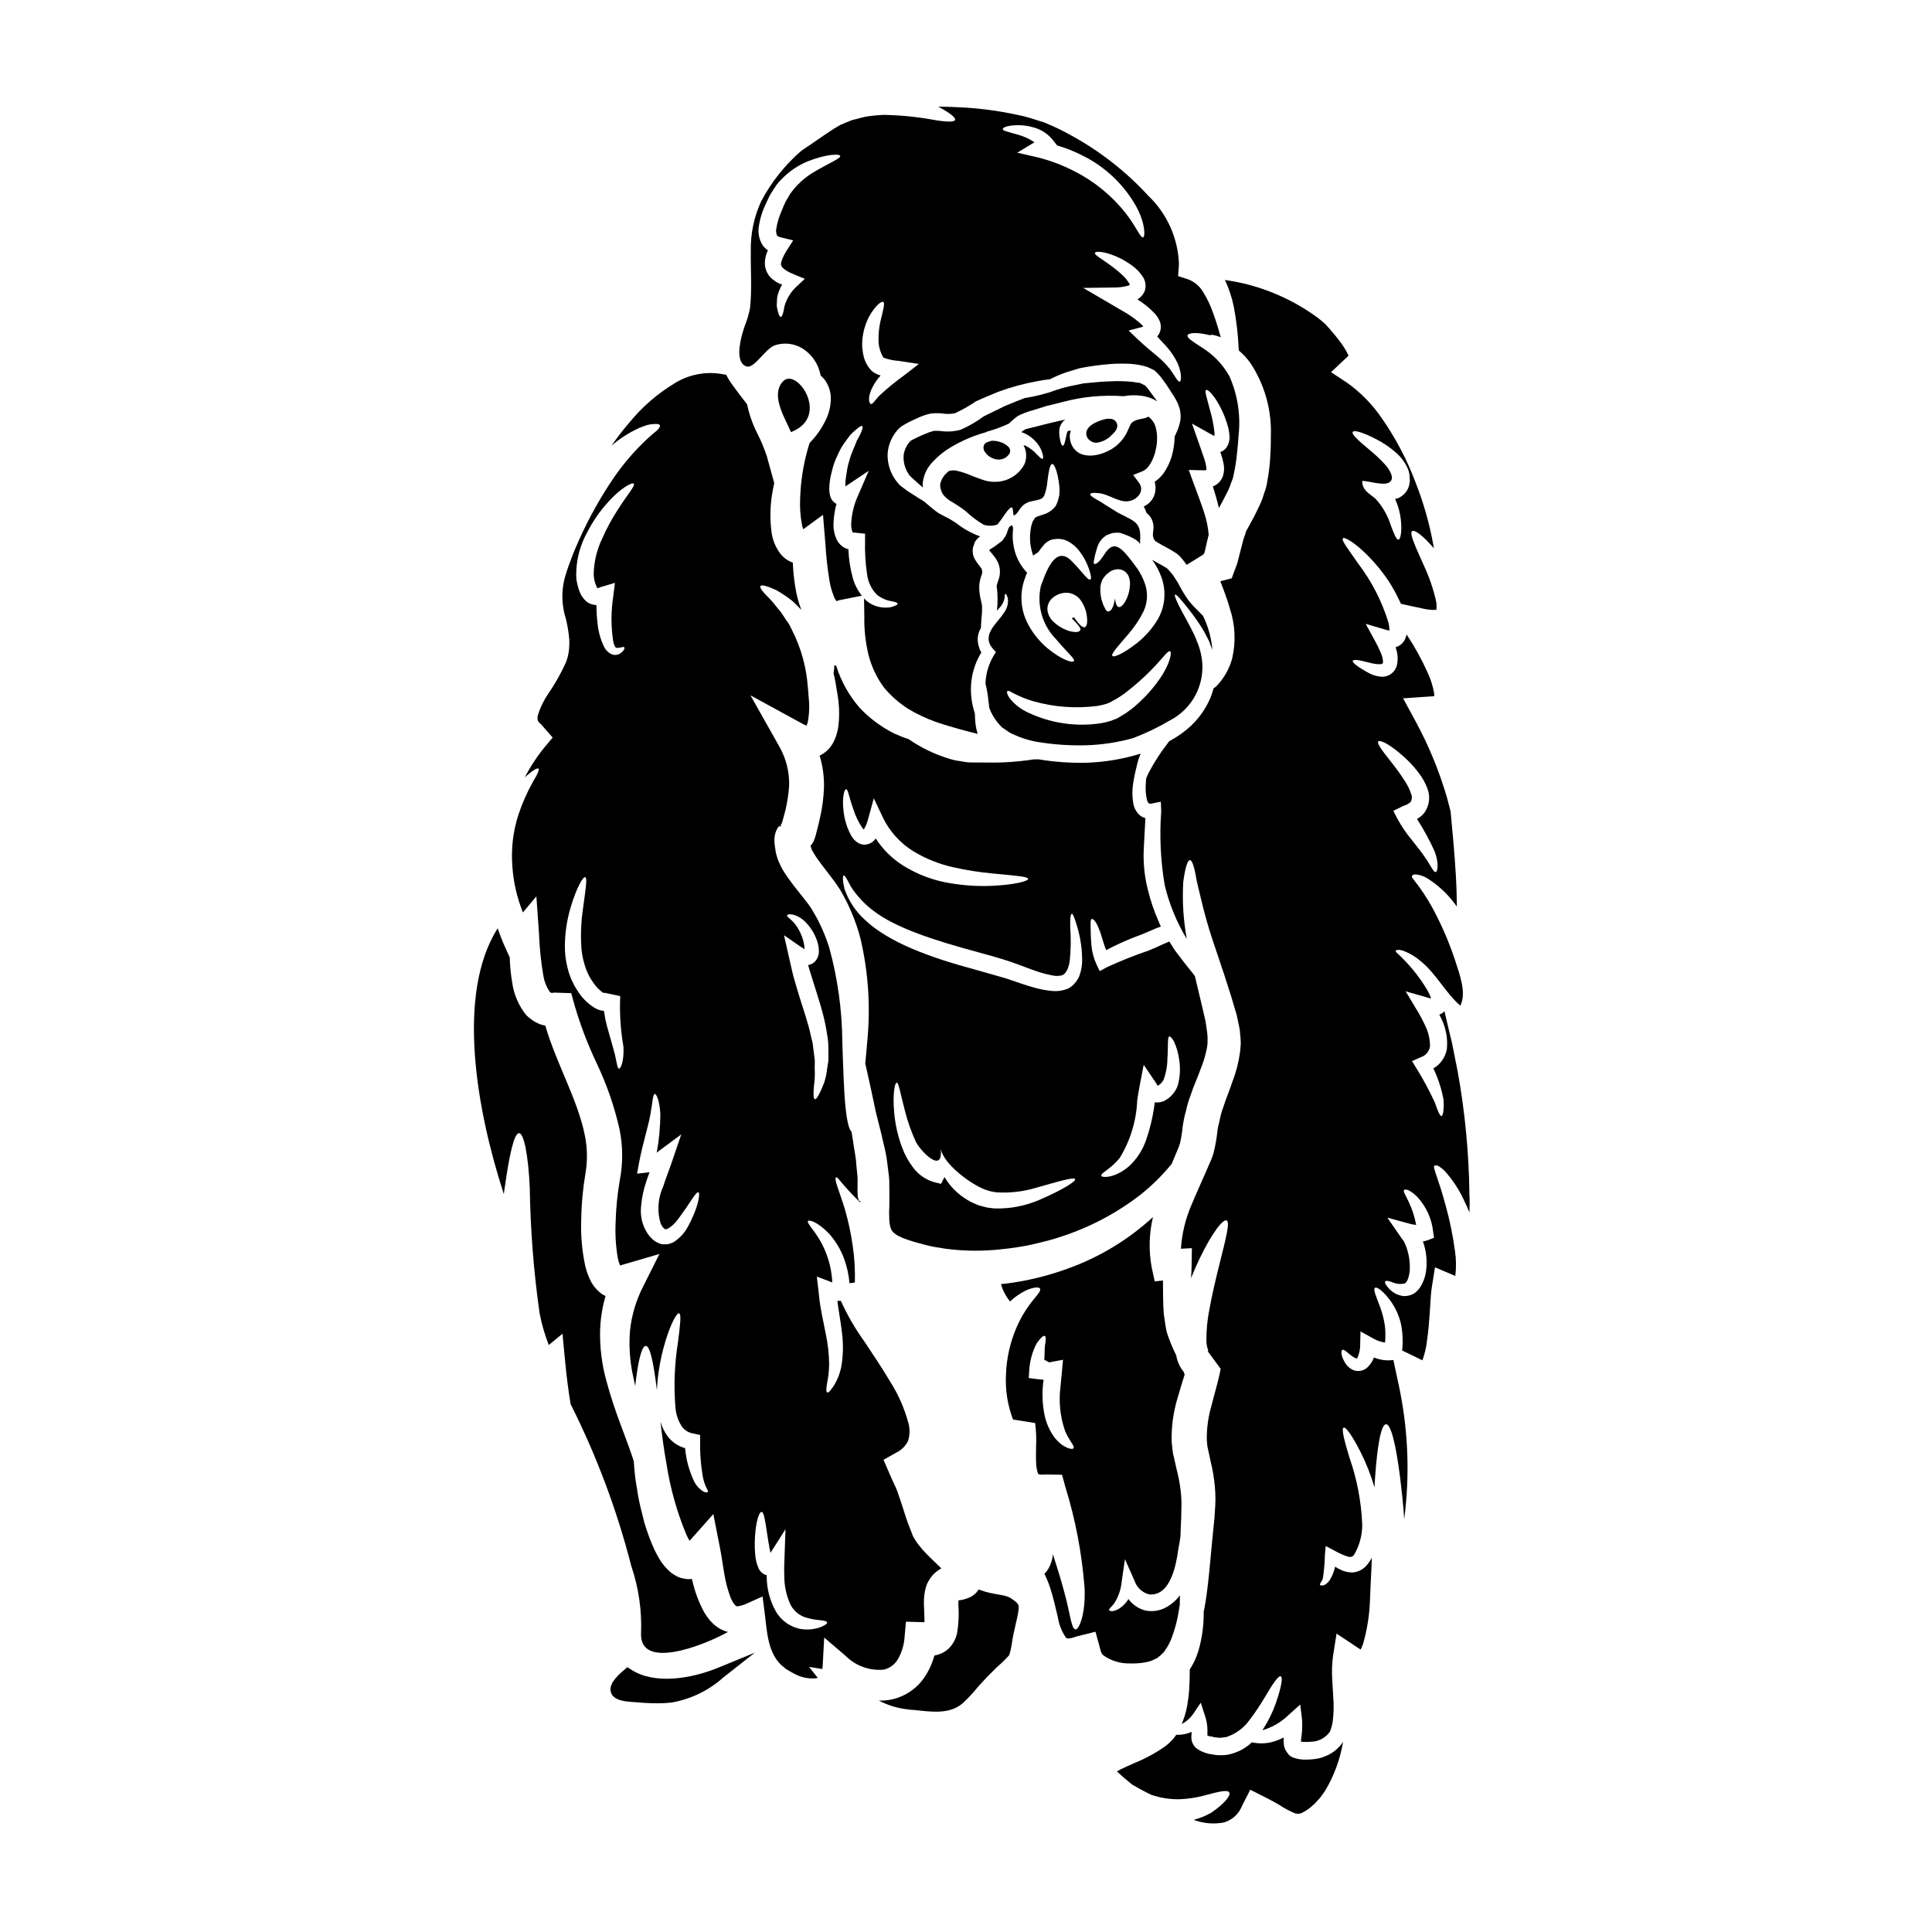 <?xml version="1.0" encoding="UTF-8"?>
<!-- Uploaded to: ICON Repo, www.svgrepo.com, Generator: ICON Repo Mixer Tools -->
<svg fill="#000000" width="800px" height="800px" version="1.1" viewBox="144 144 512 512" xmlns="http://www.w3.org/2000/svg">
 <g>
  <path d="m351.59 244.98c-0.387 0.383-0.707 0.832-0.941 1.324-1.742 3.711 1.574 8.887 2.965 12.203 10.523-4.008 1.668-17.125-2.023-13.527z"/>
  <path d="m311.19 586.42-0.93-0.613-0.848 0.727c-2.211 1.902-4.164 3.938-3.5 5.981 0.621 1.91 3.031 2.312 5.086 2.481 2.281 0.191 4.766 0.395 7.219 0.395 1.297 0.008 2.59-0.066 3.879-0.223 5.078-0.906 9.801-3.215 13.633-6.664l8.316-6.539-9.781 4.019c-7.082 2.902-16.879 4.543-23.074 0.438z"/>
  <path d="m313.89 576.77c-0.469 9.84 16.059 3.57 23.035-0.277-1.516-0.391-2.898-1.176-4.016-2.269l-0.859-0.887-0.664-0.887c-0.41-0.57-0.781-1.172-1.105-1.797-1.203-2.344-2.113-4.828-2.715-7.391-0.082-0.281-0.137-0.555-0.219-0.832-0.691 0.113-1.398 0.082-2.078-0.082-0.676-0.102-1.332-0.32-1.938-0.637-0.508-0.273-1-0.578-1.469-0.914l-1.023-0.941c-0.555-0.566-1.066-1.176-1.523-1.824-0.73-1.105-1.379-2.262-1.934-3.465-0.816-1.797-1.527-3.637-2.133-5.512l-0.5-1.574-0.305-1.273c-0.219-0.859-0.414-1.688-0.637-2.519-0.426-1.715-0.758-3.453-0.996-5.203-0.316-1.688-0.547-3.387-0.691-5.094l-0.164-2.156c-0.109-0.395-0.219-0.719-0.359-1.109-1.797-5.481-4.68-11.875-6.867-20.098h-0.004c-1.246-4.457-1.812-9.078-1.688-13.703 0.121-3.008 0.605-5.992 1.441-8.887-0.57-0.234-1.094-0.559-1.551-0.969-1.191-1-2.121-2.273-2.715-3.707-0.484-1.078-0.863-2.199-1.133-3.352-0.848-3.992-1.203-8.074-1.051-12.152 0.055-4.074 0.422-8.141 1.105-12.16 0.586-3.328 0.547-6.734-0.109-10.047-1.887-9.609-7.504-18.965-10.52-29.262-0.414-0.07-0.82-0.172-1.219-0.305-0.961-0.336-1.859-0.832-2.656-1.465-0.395-0.309-0.746-0.609-1.109-0.945-0.305-0.332-0.523-0.66-0.789-1.023h0.004c-1.578-2.269-2.602-4.875-2.988-7.613-0.379-2.223-0.598-4.473-0.664-6.727l-0.996-2.184c-0.832-1.805-1.562-3.652-2.191-5.539-11.129 17.551-5.539 48.473 1.633 70.477 0.082-0.691 0.164-1.387 0.277-2.047 1.246-8.777 2.465-14.09 3.738-14.117 1.273-0.027 2.438 5.59 2.852 14.395 0.164 11.145 1.031 22.27 2.602 33.305 0.555 2.883 1.367 5.707 2.438 8.441l3.629-2.992 0.715 7.477c0.395 4.125 0.887 7.871 1.441 11.184 6.883 13.684 12.277 28.066 16.082 42.902 1.941 5.711 2.816 11.73 2.586 17.758z"/>
  <path d="m341.69 241.07c2.184 0.887 4.926-4.594 7.668-5.562 2.637-0.891 5.547-0.449 7.805 1.18 1.551 1.098 2.773 2.594 3.543 4.332 0.352 0.809 0.613 1.652 0.785 2.519 0.344 0.301 0.668 0.625 0.969 0.969 1.039 1.363 1.637 3.008 1.715 4.723 0.047 1.973-0.355 3.934-1.18 5.731-1.094 2.379-2.594 4.551-4.43 6.418-0.219 0.664-0.445 1.387-0.637 2.133-1.121 4.109-1.754 8.34-1.879 12.598-0.121 2.402 0.055 4.812 0.523 7.172 0.082 0.328 0.184 0.648 0.305 0.969l5.231-3.82 0.637 7.836 0.004-0.004c0.188 3.18 0.539 6.352 1.051 9.496 0.219 1.402 0.59 2.773 1.105 4.098 0.109 0.246 0.223 0.578 0.336 0.789l-0.004-0.004c0.137 0.168 0.25 0.352 0.332 0.551l0.109 0.109 0.164-0.055h0.004c0.141-0.07 0.289-0.125 0.441-0.164l6.117-1.215c-1.137-1.418-1.969-3.062-2.438-4.82-0.664-2.457-1.047-4.984-1.133-7.527-0.164-0.051-0.328-0.09-0.5-0.109-1.094-0.441-1.996-1.258-2.547-2.301-0.734-1.551-1.031-3.273-0.855-4.984 0.074-1.438 0.297-2.867 0.664-4.262 0.027-0.109 0.082-0.191 0.109-0.305v0.004c-0.418-0.23-0.789-0.531-1.105-0.887-0.258-0.359-0.457-0.758-0.582-1.18-0.152-0.562-0.234-1.137-0.25-1.719-0.004-1.648 0.23-3.289 0.695-4.871 0.301-1.387 0.766-2.734 1.383-4.012 0.469-1.121 1.043-2.195 1.715-3.211 0.637-0.914 1.246-1.715 1.746-2.383 0.484-0.512 1.004-0.992 1.547-1.441 0.891-0.789 1.469-1.105 1.66-0.941 0.191 0.164 0.059 0.832-0.395 1.883-0.246 0.527-0.582 1.137-0.996 1.859-0.281 0.742-0.609 1.547-0.996 2.434h0.004c-0.426 0.969-0.781 1.969-1.055 2.988-0.359 1.164-0.609 2.359-0.75 3.57-0.215 1.066-0.309 2.152-0.273 3.242l6.172-4.125-3.125 7.227c-0.844 2.035-1.348 4.191-1.496 6.391-0.09 0.848 0.004 1.707 0.273 2.519 0.109 0.223 0.109 0.141 0.109 0.223 0.082-0.055 0.082 0.027 0.195 0.027h0.004c0.137-0.027 0.277-0.027 0.414 0l2.656 0.277v1.883-0.004c-0.086 2.945 0.09 5.894 0.527 8.809 0.227 2.066 1.145 3.996 2.602 5.477 1.094 0.875 2.387 1.465 3.762 1.715 1.055 0.168 1.719 0.418 1.746 0.664 0.027 0.246-0.555 0.582-1.746 0.914v0.004c-1.859 0.34-3.777 0.016-5.422-0.914-0.648-0.383-1.234-0.859-1.746-1.41l0.082 4.758c-0.078 3.543 0.32 7.082 1.184 10.523 0.805 3.004 2.164 5.828 4.016 8.332 1.82 2.207 3.981 4.109 6.394 5.648 2.266 1.359 4.656 2.5 7.141 3.402 4.543 1.574 8.473 2.519 11.297 3.262v0.004c-0.25-0.836-0.438-1.688-0.555-2.547-0.113-0.953-0.168-1.91-0.176-2.867-0.734-2.176-1.09-4.457-1.051-6.754 0.059-3.328 1.008-6.578 2.754-9.41-0.625-1.098-0.957-2.34-0.965-3.602 0.039-1.047 0.344-2.066 0.883-2.961-0.012-0.238-0.012-0.48 0-0.719 0.055-0.664 0.109-1.414 0.164-2.188l0.004-0.004c0.09-0.75 0.125-1.508 0.109-2.266 0.137-1.387-0.832-2.91-0.746-5.867h-0.004c0.059-1.035 0.285-2.055 0.668-3.019 0.191-0.746 0.191-0.859 0.055-1.215l-0.137-0.5c-0.055-0.055-0.082-0.055-0.109-0.082l-0.004-0.004c-0.098-0.152-0.211-0.301-0.328-0.441-0.527-0.617-0.992-1.285-1.387-1.992-0.277-0.551-0.438-1.156-0.473-1.773-0.066-0.57 0.008-1.152 0.227-1.688l0.246-0.719 0.055-0.164v-0.004c0.074-0.145 0.156-0.281 0.25-0.418 0.051-0.074 0.105-0.148 0.168-0.219 0.285-0.359 0.621-0.676 0.996-0.941-2.254-0.801-4.359-1.969-6.231-3.457-0.395-0.281-1.051-0.637-1.551-0.969-0.5-0.332-1.078-0.555-1.605-0.859-0.277-0.141-0.578-0.309-0.887-0.473-0.504-0.234-0.98-0.531-1.41-0.887-0.527-0.395-1.18-0.914-1.883-1.523-0.363-0.305-0.746-0.637-1.137-0.969s-0.914-0.582-1.414-0.887c-0.969-0.637-2.019-1.305-3.18-2.047-0.789-0.555-1.219-0.918-1.887-1.414l0.004 0.004c-0.723-0.727-1.348-1.547-1.855-2.438-1.035-1.824-1.543-3.906-1.469-6.004 0.172-2.367 1.129-4.609 2.719-6.371 0.27-0.277 0.555-0.539 0.855-0.785l0.664-0.414c0.441-0.281 0.859-0.473 1.27-0.719 0.832-0.418 1.66-0.789 2.519-1.18l0.004-0.004c0.949-0.445 1.945-0.797 2.965-1.051 0.246-0.027 0.395-0.082 0.715-0.137l1.027-0.055c0.633 0 1.133 0.027 1.633 0.055 1.129 0.195 2.281 0.184 3.406-0.027l0.137-0.055 0.082-0.027c1.879-0.883 3.684-1.91 5.398-3.074 2.188-1.023 3.988-1.715 5.867-2.519 3.406-1.258 6.918-2.211 10.492-2.848 1.18-0.246 2.269-0.395 3.266-0.5h0.004c0.188-0.082 0.371-0.176 0.551-0.277 1.516-0.754 3.098-1.375 4.723-1.855 0.832-0.25 1.715-0.5 2.602-0.789 1.246-0.219 1.996-0.395 3.074-0.527 1.992-0.332 4.125-0.523 6.336-0.664 1.137-0.027 2.269-0.055 3.465 0v0.004c1.344 0.047 2.676 0.234 3.984 0.555l1.082 0.305 0.789 0.363 0.742 0.359c0.059 0.027 0.418 0.223 0.418 0.223l0.109 0.137 0.25 0.223 0.418 0.414 0.789 0.859 0.523 0.719 1 1.387c0.578 0.887 1.18 1.77 1.715 2.629v-0.004c0.18 0.234 0.336 0.484 0.469 0.75l0.445 0.789v-0.004c0.301 0.535 0.543 1.102 0.719 1.691 0.23 0.609 0.363 1.254 0.395 1.906 0.07 0.641 0.039 1.285-0.082 1.914-0.203 1.031-0.527 2.035-0.969 2.988-0.164 0.395-0.336 0.746-0.5 1.105-0.031 1.781-0.297 3.551-0.789 5.262-0.488 1.625-1.234 3.156-2.211 4.539-0.648 0.844-1.422 1.582-2.301 2.188 0.406 1.359 0.289 2.824-0.332 4.098-0.543 1.074-1.445 1.926-2.547 2.41 0.309 0.605 0.527 1.18 0.746 1.742 0.098 0.098 0.199 0.191 0.309 0.277 0.535 0.461 0.941 1.051 1.18 1.715 0.266 0.68 0.379 1.402 0.336 2.129-0.059 0.445-0.086 0.863-0.141 1.305-0.07 0.492 0.02 0.996 0.25 1.441l0.055 0.164c0.121 0.172 0.254 0.34 0.395 0.5 0.191 0.027 0.082 0 0.5 0.277 0.605 0.395 1.383 0.789 2.211 1.242 0.832 0.457 1.688 0.918 2.606 1.523 0.562 0.363 1.066 0.812 1.492 1.328l0.832 1.051c0.207 0.254 0.402 0.516 0.582 0.789l4.402-2.711h-0.004c0.168-0.176 0.293-0.383 0.363-0.613 0.219-0.996 0.441-1.992 0.691-3.019l0.395-1.633c-0.164-1.918-0.543-3.809-1.133-5.644-0.789-2.519-1.887-5.289-3.019-8.414l-1.133-3.102 3.57 0.082h0.719c0.117-0.027 0.238-0.047 0.359-0.055 0.059-0.359 0.039-0.727-0.055-1.078-0.09-0.613-0.238-1.215-0.441-1.797-0.473-1.359-0.914-2.66-1.359-3.938l-1.938-5.512 5.094 2.856c0.305 0.164 0.605 0.332 0.859 0.441v-0.062c0.035-0.473 0.016-0.945-0.055-1.414-0.234-1.844-0.617-3.668-1.137-5.453-0.832-3.184-1.41-4.898-1.078-5.231 0.418-0.395 2.051 1.18 3.652 4.18 1 1.848 1.77 3.809 2.297 5.844 0.152 0.672 0.258 1.355 0.309 2.047 0.09 1.012-0.133 2.023-0.637 2.906-0.41 0.68-1.047 1.191-1.801 1.438 0.055 0.168 0.109 0.309 0.164 0.473 0.293 0.789 0.516 1.605 0.668 2.438 0.258 1.086 0.23 2.219-0.082 3.293-0.406 1.336-1.41 2.41-2.719 2.906 0.609 1.941 1.18 3.879 1.605 5.731 0.418-0.746 0.832-1.523 1.219-2.269 0.391-0.746 0.789-1.605 1.215-2.363h0.004c0.34-0.727 0.625-1.477 0.859-2.242 0.332-0.719 0.555-1.484 0.664-2.269 0.359-1.637 0.621-3.289 0.789-4.957 0.191-1.797 0.359-3.32 0.441-4.984l-0.004 0.004c0.633-5.398-0.199-10.867-2.402-15.836-1.773-3.191-4.352-5.867-7.481-7.75-2.297-1.523-3.793-2.41-3.629-3.102 0.137-0.551 1.887-0.914 5.012-0.246 0.309 0.055 0.609 0.137 0.941 0.219 0.309-0.246 1.273-0.082 2.856 0.527-0.555-1.969-1.18-4.125-2.023-6.422h-0.004c-0.664-1.941-1.547-3.797-2.629-5.535-0.906-1.57-2.336-2.777-4.043-3.406l-2.602-0.832 0.223-3.129 0.004 0.004c-0.223-6.883-3.137-13.402-8.113-18.16-5.879-6.402-12.762-11.797-20.383-15.969-2.301-1.309-4.688-2.453-7.144-3.434l-0.219-0.109-0.117-0.027-0.363-0.109-0.996-0.309-1.992-0.633h0.004c-1.23-0.375-2.477-0.68-3.738-0.914-4.852-1.043-9.773-1.691-14.727-1.941-2.051-0.109-4.07-0.164-6.039-0.191l0.168 0.082c3.016 1.633 4.539 2.824 4.328 3.434-0.207 0.605-2.16 0.582-5.457 0.027h0.004c-4.402-0.812-8.863-1.266-13.34-1.355-1.391 0.039-2.777 0.16-4.152 0.359-1.41 0.164-2.793 0.691-4.289 0.996-1.051 0.395-2.047 0.832-3.098 1.273-0.555 0.332-1.137 0.664-1.66 0.969-2.438 1.551-4.516 3.047-6.258 4.234-0.914 0.637-1.742 1.18-2.465 1.66h-0.004c-4.356 3.762-7.969 8.297-10.656 13.383-1.938 4.176-2.879 8.742-2.758 13.344-0.082 4.762 0.336 9.84-0.191 14.867l-0.055 0.305v-0.004c-0.301 1.48-0.727 2.93-1.277 4.332-0.164 0.445-0.414 1.137-0.633 1.941-0.91 3.074-1.766 7.918 0.867 8.969zm108.38-13.949c0.445 0.512 0.828 1.082 1.133 1.688 0.461 0.93 0.551 1.996 0.25 2.988-0.172 0.508-0.438 0.977-0.785 1.387 0.859 0.914 1.715 1.828 2.519 2.711 1.203 1.348 2.203 2.867 2.957 4.512 1.18 2.883 0.859 4.68 0.5 4.723-0.527 0.137-1.18-1.414-2.711-3.461-0.98-1.199-2.074-2.305-3.266-3.293-1.387-1.18-3.102-2.519-4.898-4.234l-2.684-2.547 3.57-0.941h-0.004c0.113-0.035 0.227-0.082 0.332-0.137-0.109-0.113-0.164-0.223-0.305-0.363-1.281-1.215-2.691-2.281-4.207-3.184-0.719-0.414-1.414-0.832-2.133-1.242-0.719-0.414-1.52-0.914-2.266-1.332l-7.008-4.098 8.195-0.109c1.262 0.008 2.519-0.16 3.738-0.496 0.145-0.051 0.285-0.113 0.414-0.199-0.027-0.055 0-0.082-0.055-0.191-0.488-0.895-1.125-1.699-1.883-2.383-0.734-0.703-1.512-1.363-2.328-1.969-3.019-2.328-5.117-3.32-4.984-3.906 0.133-0.582 2.754-0.496 6.562 1.332 1.051 0.523 2.059 1.125 3.016 1.801 1.258 0.848 2.328 1.938 3.148 3.211 0.699 1.082 0.883 2.422 0.5 3.652-0.375 0.969-1.07 1.777-1.965 2.301 1.707 1.047 3.269 2.316 4.644 3.781zm-36.711-49.941c1.465-0.047 2.922 0.133 4.332 0.527 2.082 0.504 3.941 1.684 5.289 3.352l1.133 1.438-0.027 0.027c2.359 0.688 4.648 1.594 6.836 2.715 6.031 2.988 11.012 7.742 14.273 13.629 2.438 4.594 2.269 7.941 1.742 8.027-0.719 0.195-1.715-2.656-4.539-6.297h0.004c-3.68-4.691-8.344-8.516-13.664-11.207-3.184-1.656-6.559-2.922-10.047-3.766l-5.117-1.16 4.57-2.754v-0.004c-0.504-0.348-1.031-0.664-1.574-0.941-1.117-0.539-2.285-0.965-3.488-1.27-1.969-0.582-3.348-0.832-3.348-1.273-0.004-0.449 1.191-0.961 3.625-1.043zm-40.832 56.914c0.18-2.09 0.754-4.125 1.691-6.004 1.66-3.074 3.379-4.375 3.879-4.043 0.5 0.336-0.109 2.269-0.789 5.176-0.344 1.609-0.512 3.254-0.496 4.902 0.012 1.637 0.461 3.238 1.297 4.648 1.352 0.504 2.769 0.801 4.207 0.883l5.203 0.789-4.012 3.102h0.004c-2.203 1.582-4.309 3.305-6.301 5.148-1.242 1.18-1.938 2.547-2.438 2.363-0.395-0.164-0.887-1.387 0.137-3.816l0.004-0.004c0.625-1.367 1.453-2.629 2.465-3.738-0.855-0.207-1.652-0.613-2.328-1.184-1.184-1.172-1.973-2.688-2.266-4.328l-0.055-0.246-0.055-0.359-0.055-0.418-0.113-0.832h-0.004c-0.035-0.68-0.027-1.359 0.023-2.039zm-27.484-29.676c0.277-2.199 0.914-4.34 1.883-6.336 0.441-0.887 0.719-1.688 1.242-2.574 0.582-0.914 1.137-1.797 1.688-2.602h0.004c2.141-2.664 4.906-4.758 8.055-6.094 5.203-2.074 8.609-2.047 8.746-1.52 0.223 0.688-2.934 1.883-7.223 4.457-2.402 1.457-4.477 3.398-6.09 5.703-0.363 0.633-0.746 1.27-1.137 1.969v-0.004c-0.402 0.812-0.762 1.645-1.078 2.492-0.707 1.559-1.191 3.207-1.441 4.902-0.074 0.527 0 1.066 0.223 1.551 0.082 0.191 0.418 0.395 1.055 0.551l3.238 0.789-1.688 2.629c-1.137 1.801-1.859 3.656-1.441 4.125 0.277 0.789 2.019 1.746 3.516 2.328l2.684 1.109-1.91 1.797c-1.676 1.453-2.891 3.371-3.488 5.508-0.281 1.797-0.609 2.797-0.969 2.797s-0.719-1-1.055-2.797c-0.027-0.469 0.027-1.051 0.055-1.688h0.004c0.004-0.695 0.145-1.379 0.414-2.019 0.234-0.719 0.551-1.406 0.941-2.051-0.246-0.109-0.5-0.164-0.746-0.305l-0.789-0.395c-0.277-0.195-0.551-0.395-0.832-0.609l0.004 0.004c-0.637-0.457-1.16-1.055-1.523-1.746-0.422-0.754-0.656-1.598-0.691-2.465 0-0.773 0.102-1.547 0.305-2.297 0.145-0.441 0.309-0.879 0.5-1.305-0.562-0.355-1.043-0.824-1.414-1.379-0.84-1.352-1.203-2.945-1.039-4.527z"/>
  <path d="m378.25 586.46c1.562-0.371 2.902-1.367 3.711-2.758 1.039-1.828 1.648-3.875 1.77-5.977l0.359-3.961 4.898 0.141c0.027-1.055-0.055-2.754-0.137-4.57-0.02-0.719-0.004-1.438 0.055-2.156 0.086-1.016 0.289-2.019 0.609-2.992l0.164-0.395 0.027-0.109 0.305-0.605 0.055-0.055 0.195-0.336 0.004 0.004c0.266-0.453 0.57-0.879 0.914-1.273 0.66-0.711 1.438-1.312 2.293-1.773-0.277-0.277-0.551-0.551-0.887-0.859-1.18-1.16-2.574-2.434-4.012-4.012l-1.246-1.523c-0.305-0.387-0.582-0.793-0.832-1.219l-0.164-0.277-0.082-0.137c-0.027-0.027-0.363-0.637-0.363-0.637-0.004-0.039-0.016-0.074-0.027-0.109l-0.246-0.664-0.527-1.328c-0.715-1.832-1.27-3.519-1.77-5.148-0.523-1.746-1.051-3.074-1.551-4.625-0.551-1.414-1.242-2.656-1.797-4.016l-1.828-4.234 3.543-1.992h-0.004c1.297-0.648 2.34-1.711 2.965-3.019 0.473-1.477 0.52-3.059 0.137-4.566-1.055-3.988-2.727-7.789-4.953-11.266-2.156-3.652-4.539-7.141-6.781-10.543l-0.004-0.004c-2.418-3.356-4.496-6.945-6.199-10.715-0.027-0.055-0.336 0-0.336 0h-0.605c0.359 2.754 0.887 5.453 1.18 8.059h0.004c0.41 2.957 0.395 5.961-0.055 8.91-0.328 2.035-1.07 3.977-2.188 5.703-0.789 1.18-1.355 1.742-1.633 1.574-0.281-0.168-0.277-0.969-0.055-2.269h-0.004c0.375-1.758 0.57-3.547 0.582-5.34-0.047-2.672-0.352-5.336-0.91-7.949-0.555-3.043-1.441-6.445-1.797-10.324-0.055-0.395-0.109-0.789-0.137-1.18l-0.418-3.629 4.098 1.551h-0.004c-0.176-3.894-1.277-7.691-3.211-11.07-1.742-2.992-3.68-4.789-3.211-5.231 0.336-0.336 2.602 0.246 5.621 3.434l-0.004-0.004c1.656 1.875 2.961 4.031 3.852 6.363 0.812 2.164 1.32 4.426 1.52 6.727 0.473-0.082 0.941-0.137 1.414-0.219 0.098-3.277-0.098-6.559-0.586-9.801-0.457-3.266-1.152-6.492-2.074-9.66-1.551-5.066-2.965-8.031-2.297-8.387 0.445-0.246 1.078 1.441 6.008 6.297 0.066 0.082 0.141 0.16 0.223 0.227 0.109 0 0.277-0.055 0.359-0.055-0.184-0.125-0.379-0.23-0.582-0.309l-0.277-0.941-0.082-1.855c0-1.219 0.082-2.547 0-3.598-0.082-1.051-0.219-2.078-0.305-3.102-0.086-2.051-0.637-4.328-0.891-6.422-0.137-0.832-0.277-1.574-0.395-2.41-0.582-0.305-1.18-2.547-1.574-6.418-0.441-4.18-0.609-10.234-0.859-17.523h0.004c-0.078-8.297-1.223-16.551-3.402-24.555-0.656-2.144-1.469-4.234-2.438-6.254-0.504-1.109-1.078-2.18-1.715-3.215l-0.5-0.859-0.246-0.414-0.004 0.004c-0.039-0.07-0.086-0.137-0.137-0.199-0.301-0.457-0.625-0.898-0.969-1.324-1.469-1.941-3.293-4.043-5.066-6.562-0.473-0.719-0.859-1.246-1.359-2.106-0.277-0.496-0.523-0.996-0.746-1.492l-0.359-0.789c-0.109-0.25-0.109-0.336-0.191-0.527l-0.309-0.996c-0.027-0.055-0.164-0.637-0.164-0.637l-0.027-0.137-0.055-0.332-0.082-0.609c-0.055-0.473-0.137-0.691-0.191-1.414l-0.039-0.902c0.016-0.656 0.117-1.309 0.305-1.938 0.137-0.391 0.305-0.77 0.5-1.137 0.082-0.109 0.191-0.219 0.277-0.332h-0.004c-0.062-0.004-0.121-0.031-0.164-0.082l0.246-0.027h0.004c0.094-0.141 0.203-0.273 0.328-0.395-0.047 0.145-0.121 0.277-0.219 0.395h0.082l0.309-0.109 0.164-0.418h-0.227c0.109-0.074 0.211-0.156 0.309-0.246l0.109-0.219c0.305-1.18 0.664-2.297 0.914-3.379 0.48-2.059 0.805-4.152 0.969-6.258 0.148-3.754-0.773-7.469-2.656-10.715l-7.586-13.453 13.535 7.391 0.832 0.445c0.152 0.078 0.309 0.145 0.473 0.191 0.215-0.406 0.355-0.848 0.414-1.301 0.246-1.418 0.348-2.856 0.305-4.293 0-0.523-0.113-1.77-0.168-2.438-0.055-0.789-0.109-1.551-0.191-2.293h-0.004c-0.379-5.188-1.785-10.25-4.133-14.895-0.246-0.5-0.496-0.969-0.719-1.441-0.223-0.473-0.551-0.832-0.832-1.242-0.551-0.789-1.023-1.605-1.52-2.297-1.137-1.246-1.941-2.465-2.856-3.379-1.883-1.828-2.754-2.992-2.492-3.406 0.266-0.414 1.715-0.055 4.098 1.023l0.004 0.004c1.484 0.828 2.902 1.77 4.234 2.82 0.789 0.664 1.496 1.441 2.297 2.242 0.082 0.082 0.164 0.191 0.246 0.277h0.004c-0.035-0.137-0.094-0.27-0.164-0.395-0.723-1.941-1.234-3.953-1.523-6.004-0.332-2.047-0.535-4.109-0.609-6.176-1.242-0.434-2.344-1.199-3.18-2.215-1.391-1.773-2.254-3.898-2.496-6.137-0.387-3.102-0.348-6.238 0.109-9.332 0.191-1.18 0.395-2.297 0.637-3.406l-1.969-7.141v0.004c-0.707-2.125-1.574-4.191-2.598-6.184-1.199-2.394-2.082-4.934-2.629-7.559l-0.5-0.637c-0.996-1.27-2.102-2.711-3.266-4.328-0.676-0.895-1.27-1.848-1.77-2.852l-1.855-0.305v0.004c-4.129-0.535-8.312 0.375-11.848 2.574-4.449 2.699-8.418 6.121-11.738 10.129-1.766 2.039-3.422 4.172-4.953 6.394 2.227-1.918 4.715-3.508 7.391-4.723 0.832-0.336 1.551-0.582 2.188-0.789 0.562-0.129 1.133-0.207 1.707-0.227 0.941-0.082 1.438 0.059 1.547 0.363 0.109 0.305-0.219 0.789-0.832 1.387-0.332 0.305-0.715 0.578-1.18 0.969s-0.941 0.887-1.523 1.383v-0.004c-3.141 2.961-5.969 6.234-8.445 9.77-3.664 5.328-6.832 10.98-9.465 16.887-0.746 1.66-1.496 3.379-2.133 5.148-0.332 0.887-0.664 1.77-0.941 2.602-0.277 0.832-0.555 1.715-0.832 2.754h0.004c-0.809 3.445-0.652 7.047 0.441 10.41 0.438 1.801 0.734 3.633 0.887 5.481 0.027 0.434 0.027 0.867 0 1.301l-0.055 1.137c-0.105 1.223-0.387 2.426-0.832 3.57-1.293 2.871-2.84 5.625-4.625 8.223-1.23 1.781-2.184 3.742-2.82 5.812-0.121 0.422-0.129 0.871-0.027 1.301 0.027 0.164 0.246 0.336 0.277 0.555h-0.004c0.27 0.191 0.512 0.414 0.723 0.664l2.961 3.379-1.992 2.363v-0.004c-2.09 2.547-3.906 5.301-5.426 8.223 0.145-0.16 0.301-0.309 0.469-0.441 1.77-1.523 2.91-2.16 3.184-1.91 0.277 0.25-0.219 1.465-1.441 3.434h0.004c-1.555 2.769-2.84 5.68-3.848 8.691-1.453 4.449-2.008 9.145-1.633 13.812 0.289 4.18 1.23 8.289 2.793 12.18l3.57-4.289 0.691 9.84h0.004c0.133 3.805 0.527 7.598 1.18 11.348 0.242 1.422 0.777 2.781 1.574 3.988l0.195 0.246c0.051 0.023 0.098 0.051 0.141 0.082 0.082 0.141 0.137 0 0.164 0.082s0.164-0.055 0.246 0.027c0.199-0.051 0.406-0.082 0.613-0.082l4.43 0.141 0.859 3.125-0.004 0.004c1.52 5.195 3.441 10.262 5.75 15.16 2.731 5.684 4.812 11.656 6.199 17.805 0.902 4.465 0.922 9.066 0.055 13.539-0.613 3.531-0.977 7.102-1.082 10.684-0.18 3.305 0.004 6.617 0.555 9.879 0.125 0.605 0.301 1.199 0.527 1.773 0.023 0.078 0.062 0.156 0.109 0.223 0.027 0 0.055-0.027 0.082-0.055l10.324-3.019-4.328 8.637c-1.895 3.695-3.074 7.715-3.488 11.848-0.297 3.91-0.031 7.848 0.789 11.684 0.191 0.973 0.414 1.887 0.609 2.824 0.715-6.672 1.742-10.605 2.793-10.629 1.133 0 2.074 4.484 2.961 11.766 0.066-1.703 0.223-3.402 0.473-5.094 0.41-2.797 1.043-5.562 1.883-8.266 1.441-4.594 2.938-7.25 3.543-7.031 0.605 0.219 0.25 3.102-0.332 7.723v0.004c-0.93 5.801-1.145 11.695-0.637 17.551 0.18 1.633 0.727 3.203 1.605 4.594 0.707 1.055 1.82 1.766 3.074 1.965l1.828 0.395 0.027 1.551h-0.004c-0.086 3.332 0.18 6.664 0.789 9.938 0.188 0.84 0.465 1.656 0.828 2.438 0.277 0.555 0.582 0.941 0.418 1.133s-0.527 0.281-1.246-0.109c-0.988-0.613-1.793-1.484-2.328-2.519-1.352-2.809-2.188-5.836-2.461-8.941-1.832-0.5-3.445-1.59-4.594-3.098-0.875-1.188-1.531-2.519-1.938-3.938 0.414 3.57 0.914 7.445 1.656 11.516v0.004c0.992 6.301 2.731 12.461 5.18 18.352 0.25 0.594 0.547 1.168 0.887 1.715l6.297-7.086 1.715 8.75c0.582 2.906 0.832 5.176 1.246 7.418l0.004 0.004c0.324 1.953 0.836 3.871 1.523 5.727 0.113 0.359 0.27 0.707 0.469 1.027l0.219 0.469c0.086 0.086 0.16 0.18 0.223 0.281 0.152 0.234 0.34 0.449 0.555 0.633 0.25 0.309 1.551 0 2.754-0.523l4.328-1.941 0.496 3.793c0.719 5.231 0.691 11.656 5.316 15.086l0.523 0.414 0.027 0.027 0.055 0.027 0.004 0.004c0.027 0.012 0.055 0.023 0.086 0.027l0.164 0.113 0.332 0.191c0.457 0.289 0.926 0.551 1.414 0.789 1.754 0.969 3.758 1.391 5.758 1.215 0.164-0.055 0.305-0.082 0.441-0.137l-2.293-2.906 3.516 0.578c0.055-0.332 0.082-0.691 0.109-1.078l0.395-7.254 5.703 4.871-0.004 0.004c2.668 2.652 6.379 3.981 10.129 3.617zm-70.203-159.26c-0.551 0-0.605-2.293-1.52-5.34-0.473-1.688-1.055-3.707-1.688-5.981h-0.004c-0.336-1.312-0.598-2.644-0.785-3.984-0.309-0.031-0.613-0.074-0.914-0.141-0.621-0.164-1.207-0.43-1.742-0.785-1.762-1.117-3.242-2.621-4.332-4.402-0.277-0.445-0.551-0.832-0.832-1.332l-0.789-1.633 0.004 0.004c-0.449-1.027-0.801-2.094-1.051-3.188-0.508-1.977-0.742-4.016-0.691-6.059 0.055-3.32 0.559-6.617 1.496-9.801 1.574-5.34 3.32-8.266 3.879-8.109 0.664 0.191 0.055 3.543-0.637 8.773h-0.004c-0.43 2.988-0.57 6.012-0.418 9.023 0.062 1.699 0.324 3.379 0.789 5.012 0.223 0.832 0.512 1.648 0.855 2.438l0.527 1.078c0.219 0.418 0.527 0.859 0.789 1.273 0.727 1.18 1.676 2.203 2.793 3.016 0.082 0.055 0.168 0.082 0.25 0.141 0-0.059 0.027-0.086 0.055-0.141l4.289 0.914h0.004c-0.207 4.504 0.082 9.016 0.859 13.457 0.172 3.914-0.742 5.766-1.184 5.766zm-5.871-127.57c0.043 0.062 0.082 0.125 0.113 0.195 0.016 0 0.031 0.012 0.031 0.027 0.109-0.082 0.082 0.082 0.332-0.055h-0.004c0.207-0.098 0.422-0.18 0.637-0.25l3.68-1.078-0.414 3.348 0.004 0.004c-0.664 4.113-0.664 8.312 0 12.43 0.441 1.355 0.551 1.52 1.438 1.438 0.691-0.109 1.332-0.395 1.441-0.137 0.109 0.254 0.082 0.691-0.832 1.441v-0.004c-0.648 0.535-1.523 0.711-2.328 0.469-0.973-0.398-1.762-1.148-2.211-2.102-0.941-1.957-1.52-4.07-1.715-6.231-0.184-1.586-0.277-3.176-0.281-4.773-0.742-0.031-1.473-0.23-2.129-0.582-0.59-0.375-1.098-0.863-1.496-1.438-0.352-0.465-0.629-0.98-0.832-1.523-0.191-0.469-0.348-0.949-0.469-1.438-0.137-0.5-0.219-0.941-0.305-1.387l-0.055-0.359-0.027-0.168-0.027-0.359-0.027-0.637c-0.02-4.055 1.02-8.043 3.019-11.57 1.43-2.785 3.215-5.371 5.312-7.695 3.516-3.984 6.617-5.481 6.945-5.012 0.418 0.555-1.688 2.824-4.328 7.008-1.559 2.406-2.918 4.934-4.07 7.555-1.426 2.965-2.191 6.207-2.242 9.496 0.039 1.176 0.328 2.328 0.84 3.387zm24.113 169.48c-0.887 1.641-2.172 3.031-3.734 4.043-0.609 0.332-1.277 0.539-1.969 0.609-0.395 0-0.789 0-1.18-0.027-0.371-0.098-0.73-0.23-1.078-0.391-0.688-0.312-1.301-0.766-1.801-1.328-0.223-0.195-0.418-0.418-0.582-0.664l-0.395-0.555c-1.344-2.094-1.93-4.586-1.66-7.059 0.188-2.293 0.664-4.551 1.414-6.727 0.246-0.789 0.555-1.574 0.832-2.363-0.137 0.027-0.277 0.027-0.395 0.055l-2.91 0.336 0.5-2.754c1.078-5.699 2.574-10.02 3.07-13.203 0.555-3.047 0.609-5.18 1.137-5.18 0.395 0 1.27 1.715 1.465 5.344v0.004c-0.016 3.445-0.34 6.879-0.969 10.266 0.141-0.137 0.281-0.246 0.445-0.395l6.062-4.488-2.328 6.836c-0.789 2.383-1.715 4.625-2.465 6.981v0.004c-1.426 3.113-1.652 6.641-0.633 9.91l0.359 0.578c0.137 0.191 0.246 0.418 0.305 0.418 0.141 0.055 0.223 0.305 0.336 0.277 0.191 0.219 0.277 0.137 0.719 0.055h-0.004c1.094-0.605 2.035-1.449 2.758-2.465 3.266-4.262 4.844-7.559 5.512-7.25 0.48 0.195 0.098 3.82-2.812 9.133zm30.867-74.488c-0.246-1.598-0.801-3.129-1.633-4.516-1.387-2.41-3.016-2.988-2.934-3.488 0.082-0.219 0.469-0.445 1.52-0.246 1.332 0.359 2.531 1.086 3.465 2.102 1.469 1.516 2.543 3.371 3.125 5.402 0.195 0.684 0.297 1.391 0.305 2.102 0.059 1.121-0.371 2.211-1.18 2.992-0.469 0.414-1.043 0.684-1.66 0.785 0.137 0.523 0.281 1.023 0.445 1.547 0.555 1.746 1.105 3.543 1.688 5.371 0.582 1.91 1.18 3.707 1.66 5.594 0.5 1.785 0.887 3.594 1.16 5.426 0.137 0.887 0.309 1.742 0.363 2.602s0.055 1.688 0.055 2.492c0 0.805 0.027 1.574 0 2.328-0.109 0.746-0.223 1.441-0.336 2.129v-0.004c-0.133 1.215-0.383 2.41-0.746 3.574-0.395 1.023-0.742 1.855-1.078 2.547-0.637 1.355-1.133 2.047-1.441 1.938s-0.395-0.969-0.305-2.41c0.043-0.852 0.125-1.703 0.25-2.547 0.082-1.113 0.09-2.231 0.027-3.348 0.027-0.609 0.027-1.242 0.027-1.91-0.082-0.664-0.168-1.355-0.246-2.078-0.109-0.688-0.191-1.438-0.277-2.184-0.082-0.746-0.363-1.523-0.527-2.328-0.305-1.574-0.789-3.238-1.328-4.984-0.539-1.742-1.137-3.543-1.715-5.422-0.578-1.883-1.109-3.738-1.633-5.539-0.418-1.828-0.832-3.625-1.219-5.312l-1.215-5.398 4.539 3.148h-0.004c0.285 0.199 0.582 0.387 0.887 0.555 0.012-0.305 0-0.613-0.039-0.918zm4.453 180.53c-1.656 0.625-3.445 0.824-5.203 0.582-2.867-0.461-5.371-2.199-6.809-4.723-1.578-2.816-2.406-5.992-2.41-9.219-0.027-0.137 0-0.277-0.027-0.395-0.082-0.023-0.191-0.023-0.301-0.023-0.77-0.309-1.402-0.891-1.773-1.633-0.574-1.273-0.902-2.644-0.969-4.043-0.16-1.965-0.129-3.941 0.086-5.902 0.332-3.238 1.078-5.262 1.688-5.117 0.523 0.137 0.832 1.938 1.301 5.066 0.246 1.547 0.5 3.434 0.914 5.394h-0.004c0.02 0.133 0.047 0.266 0.082 0.395l3.988-6.297-0.305 8.527c-0.055 1.246-0.082 2.574-0.027 3.879v-0.004c0.004 2.5 0.512 4.981 1.496 7.281 0.742 1.684 2.141 2.996 3.875 3.625 1.344 0.445 2.738 0.723 4.152 0.828 1.078 0.082 1.742 0.277 1.828 0.582 0.082 0.309-0.473 0.711-1.582 1.195z"/>
  <path d="m530.28 427.84c-0.527-2.574-1.023-5.117-1.523-7.613-0.582-2.465-1.18-4.844-1.715-7.199l-0.246-1.023h-0.004c-0.137 0.145-0.285 0.277-0.445 0.395-0.27 0.215-0.582 0.371-0.914 0.469 0.164 0.309 0.305 0.582 0.441 0.887v-0.004c1.281 2.512 1.828 5.332 1.574 8.141-0.25 1.562-0.984 3.004-2.102 4.125-0.438 0.441-0.941 0.816-1.496 1.105 1.27 2.656 2.18 5.465 2.715 8.359 0.137 2.754-0.164 4.289-0.578 4.289-0.414 0-1-1.438-1.773-3.68h-0.004c-1.438-3.102-3.062-6.117-4.867-9.023l-1.137-1.855 2.269-1.023c1.332-0.406 2.305-1.555 2.492-2.934 0.004-1.934-0.449-3.84-1.332-5.562-0.617-1.355-1.316-2.672-2.102-3.938l-3.019-5.039 5.621 1.605v0.004c0.363 0.109 0.734 0.203 1.105 0.273-0.02-0.121-0.055-0.242-0.109-0.355-0.227-0.582-0.488-1.145-0.789-1.691-1.18-2.023-2.531-3.938-4.039-5.731-1.27-1.523-2.406-2.656-3.18-3.434-0.777-0.777-1.305-1.078-1.246-1.387 0.027-0.246 0.789-0.441 2.051-0.027l-0.004 0.004c1.648 0.625 3.176 1.535 4.512 2.684 4.234 3.434 6.481 8.266 10.547 11.848 1.742-3.289-0.195-8.359-1.219-11.566-1.387-4.273-3.109-8.43-5.148-12.43-1.305-2.625-2.82-5.133-4.539-7.504-0.582-0.789-1.055-1.414-1.387-1.828-0.418-0.473-0.609-0.789-0.5-1.055 0.109-0.27 0.473-0.395 1.109-0.395l0.004 0.004c0.969 0.121 1.902 0.43 2.754 0.91 2.871 1.762 5.379 4.055 7.391 6.754 0.219 0.277 0.414 0.582 0.637 0.859-0.031-2.547-0.086-5.176-0.25-7.969-0.359-6.449-0.969-12.43-1.41-17.246-0.309-1.18-0.637-2.383-0.945-3.625v-0.004c-2.016-6.91-4.75-13.59-8.16-19.93l-3.484-6.418 7.586-0.523c0.219-0.027 0.469-0.027 0.66-0.055 0.02-0.324 0-0.652-0.055-0.973-0.34-1.824-0.91-3.602-1.691-5.285-1.582-3.516-3.453-6.894-5.586-10.102-0.117 0.672-0.371 1.312-0.75 1.879-0.473 0.68-1.152 1.188-1.941 1.441-0.082 0.027-0.137 0.027-0.219 0.055 0.027 0.109 0.082 0.246 0.109 0.359 0.52 1.496 0.586 3.117 0.195 4.652-0.184 0.535-0.465 1.035-0.832 1.469l-0.277 0.277v-0.004c-0.195 0.188-0.41 0.355-0.637 0.5-0.73 0.449-1.582 0.652-2.438 0.578-1.082-0.09-2.137-0.402-3.098-0.914-3.148-1.688-4.402-2.793-4.402-3.238 0.082-0.246 0.605-0.395 1.602-0.219 0.996 0.172 2.215 0.527 3.711 0.859l0.004-0.004c0.707 0.168 1.434 0.234 2.156 0.195 0.309-0.027 0.445-0.137 0.445-0.219 0 0 0.082-0.055 0-0.027l0.246-0.305c-0.109 0.027-0.137 0.137-0.109 0h0.004c-0.023-0.793-0.203-1.574-0.523-2.301-0.453-1.102-0.969-2.172-1.551-3.211l-2.519-4.621 5.285 1.551c0.324 0.105 0.656 0.18 0.996 0.223v-0.336c-0.027-0.566-0.102-1.133-0.223-1.688-1.727-5.668-4.445-10.98-8.027-15.695-2.684-3.879-4.539-6.203-4.07-6.727 0.395-0.445 3.102 1.078 6.617 4.594 2.055 2.09 3.906 4.363 5.539 6.797 0.961 1.504 1.832 3.07 2.602 4.68l0.637 1.301c0 0.027 5.481 1.18 5.481 1.18h-0.004c0.891 0.227 1.801 0.363 2.719 0.414 0.742 0.055 1.18-0.109 1.051 0.027s0.027 0.336 0.137-0.219c0.078-0.703 0.051-1.41-0.082-2.102-0.73-3.238-1.809-6.387-3.211-9.391-2.41-5.394-3.906-8.609-3.148-9.164 0.609-0.469 2.797 1.055 5.758 4.516-0.055-0.363-0.109-0.691-0.164-1.051h-0.004c-1.016-5.602-2.586-11.094-4.68-16.387-2.223-5.934-5.172-11.566-8.773-16.777-2.535-3.773-5.734-7.059-9.445-9.691l-4.18-2.754 4.648-4.371c-0.531-1.141-1.172-2.223-1.91-3.242-0.969-1.332-2.047-2.656-3.148-3.906l-0.832-0.914-0.219-0.246-0.395-0.363c-0.555-0.496-1.137-0.969-1.746-1.438v0.004c-4.441-3.254-9.352-5.812-14.562-7.586-3.238-1.109-6.578-1.898-9.969-2.359 1.098 2.277 1.898 4.688 2.383 7.168 0.684 3.609 1.109 7.262 1.273 10.934l0.055 0.582h0.004c1.109 0.957 2.113 2.031 2.984 3.211 3.856 5.789 5.773 12.648 5.484 19.598 0.027 1.832-0.055 3.82-0.168 5.648-0.125 2.023-0.371 4.039-0.746 6.035-0.148 1.109-0.426 2.195-0.828 3.238-0.312 1.09-0.707 2.156-1.184 3.184l-1.41 2.906c-0.473 0.891-0.945 1.773-1.441 2.66l-0.473 0.859-0.219 0.395-0.109 0.219c0 0.141-0.418 1.305-0.418 1.305l-0.246 0.691-0.219 0.859-0.445 1.715c-0.332 1.301-0.664 2.602-0.996 3.879-0.5 1.328-0.996 2.656-1.469 3.957l-3.016 0.789c0.969 2.492 1.91 4.984 2.602 7.477v-0.004c1.359 4.215 1.539 8.727 0.523 13.039-0.766 2.789-2.234 5.332-4.262 7.391-0.246 0.191-0.469 0.355-0.66 0.496-0.195 0.789-0.527 1.574-0.789 2.41-1.602 3.797-4.227 7.074-7.586 9.465-1.086 0.785-2.223 1.496-3.402 2.133-0.582 0.832-1.219 1.66-1.859 2.519-1.379 1.973-2.625 4.035-3.734 6.172-0.164 0.418-0.336 0.789-0.5 1.18-0.055 0.578-0.082 1.18-0.109 1.77v0.004c-0.078 1.301 0.035 2.606 0.332 3.871 0.09 0.379 0.281 0.727 0.555 1 0.082 0.027 0.219 0.082 0.789-0.031l2.328-0.469 0.109 2.519h-0.004c-0.48 6.527-0.172 13.09 0.914 19.543 1.199 5.047 3.18 9.875 5.867 14.312-0.918-4.984-1.234-10.059-0.941-15.113 0.5-3.734 1.133-5.758 1.77-5.785 0.637-0.027 1.246 2.078 1.855 5.758 0.859 3.488 1.887 8.469 3.906 14.672 1.051 3.102 2.188 6.508 3.406 10.16 0.582 1.883 1.219 3.82 1.855 5.812 0.309 0.996 0.609 2.047 0.914 3.102l0.473 1.574 0.395 1.914 0.336 1.605c0.109 0.551 0.137 1.383 0.219 2.047 0.082 0.664 0.109 1.441 0.109 2.16l-0.191 2.129h-0.008c-0.352 2.625-1.012 5.199-1.969 7.668-0.691 2.188-1.832 4.789-2.438 6.812h0.004c-0.391 1.031-0.699 2.098-0.914 3.18-0.195 1.082-0.582 2.16-0.664 3.184-0.195 1.926-0.527 3.828-0.996 5.703-0.273 0.992-0.637 1.953-1.082 2.879l-1.023 2.363c-1.328 3.047-2.684 6.008-3.816 8.75l-0.004-0.004c-1.562 3.656-2.496 7.547-2.754 11.516l2.906-0.148-0.055 3.848c0 1.469-0.082 2.82-0.168 4.098 0.789-1.969 1.574-3.766 2.363-5.371 3.266-6.781 6.176-10.406 7.086-9.91 0.91 0.496-0.195 4.68-1.969 11.77-0.859 3.543-1.938 7.805-2.754 12.535h-0.004c-0.426 2.379-0.648 4.785-0.664 7.199-0.016 0.938 0.125 1.867 0.418 2.754 0.027 0.137 0.082 0.137 0.109 0.195v0.043c-0.062 0.039-0.125 0.078-0.191 0.109l3.461 4.723c-0.691 3.574-1.715 6.754-2.492 9.938l-0.004 0.004c-0.836 2.914-1.234 5.938-1.18 8.969l0.113 1.16v0.223l0.246 1.184c0.219 1.051 0.441 2.074 0.664 3.102h0.004c0.531 2.164 0.898 4.367 1.105 6.59 0.207 2.199 0.207 4.41 0 6.609-0.082 2.215-0.359 3.988-0.527 5.867-0.719 7.199-1.18 14.062-2.238 19.82-0.055 0.309-0.137 0.582-0.195 0.887v0.086c0.039 3.031-0.316 6.055-1.051 8.996-0.191 0.871-0.453 1.723-0.789 2.547-0.324 0.902-0.734 1.773-1.215 2.602l-0.637 1.109c0 1.492-0.027 3.18-0.137 5.117-0.082 1.023-0.164 2.102-0.363 3.266l-0.004 0.004c-0.156 1.254-0.418 2.496-0.785 3.707-0.25 0.746-0.5 1.523-0.832 2.328v-0.004c1.176-0.609 2.191-1.492 2.961-2.574l2.078-3.074 1.215 3.766v0.004c0.375 1.18 0.562 2.414 0.555 3.652 0 0.496-0.027 0.969 0 1.301 0.164 0.055 0.523 0.168 0.859 0.25h0.414l-0.027-0.055h0.191l-0.164 0.055c0.047 0.047 0.102 0.086 0.164 0.109l0.941 0.137c0.281 0 0.691 0.109 0.891 0.082l0.605-0.055c0.469-0.023 0.934-0.098 1.387-0.219 2.398-0.859 4.477-2.434 5.949-4.516 1.434-1.891 2.754-3.859 3.961-5.902 2.102-3.598 3.652-5.867 4.262-5.59 0.609 0.281 0.137 2.879-1.273 7.004-0.859 2.465-2.008 4.816-3.426 7.008-0.07 0.09-0.137 0.184-0.191 0.281 2.625-0.762 5.019-2.16 6.973-4.07l3.074-2.754 0.5 4.152c0.09 1.699-0.004 3.41-0.277 5.09-0.012 0.223 0 0.445 0.027 0.664 0.027-0.027 0.055 0 0.055 0.027 0.082 0.027 0.027-0.055 0.027-0.055h0.047l0.473 0.027c0.82 0.039 1.645 0.012 2.461-0.082 0.395-0.027 0.789-0.109 0.859-0.109l1.301-0.469v-0.004c0.98-0.477 1.82-1.203 2.434-2.106 0.297-0.777 0.52-1.586 0.668-2.406 0.309-2.285 0.363-4.598 0.164-6.894-0.082-1.496-0.164-3.047-0.277-4.723-0.105-1.984-0.035-3.977 0.223-5.949l0.941-5.953 6.012 3.988c0.109 0.082 0.246 0.164 0.359 0.246h-0.004c0.227-0.449 0.43-0.91 0.609-1.379 1.016-3.461 1.629-7.027 1.828-10.629 0.137-3.293 0.277-6.535 0.441-9.637 0.059-0.914 0.059-1.797 0.086-2.684-0.445 0.848-1.004 1.629-1.66 2.328-0.902 0.891-2.086 1.441-3.352 1.551-1.039 0.027-2.07-0.18-3.019-0.609-0.582-0.266-1.148-0.57-1.688-0.914-0.273 1.32-0.789 2.578-1.523 3.707-0.523 0.719-1.383 1.332-1.715 1.246-0.414 0.055-0.664 0-0.746-0.137-0.277-0.281 0.719-0.996 0.789-1.996h-0.004c0.285-1.988 0.453-3.996 0.5-6.004l0.219-2.297 2.363 1.246c1.023 0.586 2.098 1.078 3.211 1.465 0.395 0.16 0.824 0.207 1.242 0.141 0.246-0.055 0.363-0.137 0.664-0.473h0.004c1.438-2.422 2.191-5.184 2.188-8-0.238-6.098-1.387-12.125-3.41-17.883-1.41-4.621-2.129-7.641-1.52-7.871 0.609-0.23 2.363 2.242 4.594 6.691v-0.004c1.465 2.945 2.668 6.012 3.598 9.164 0.027-0.887 0.086-1.77 0.141-2.602 0.605-8.695 1.605-14.117 2.906-14.145 1.301-0.027 2.602 5.312 3.711 13.953 0.395 3.289 0.832 7.004 1.105 11.184v-0.004c1.48-11.316 1.098-22.801-1.137-33.992-0.164-0.887-0.359-1.77-0.551-2.629l-1.18-5.535-0.277 0.027c-1.656 0.184-3.332-0.055-4.871-0.695-0.387 1.023-1.004 1.941-1.801 2.688-1 0.879-2.402 1.133-3.652 0.664-0.785-0.34-1.465-0.883-1.965-1.574-1.465-2.215-1.328-3.57-0.969-3.793 0.473-0.305 1.414 0.887 2.883 1.859l-0.004-0.004c0.293 0.219 0.637 0.363 0.996 0.414 0.246-0.055 0.027-0.109 0.164-0.277 0.48-1.07 0.715-2.231 0.695-3.402l0.082-3.488 3.293 1.828c0.992 0.574 2.082 0.957 3.215 1.133 0.129-1.441 0.121-2.891-0.027-4.332-0.234-1.707-0.652-3.391-1.25-5.008-1.078-2.883-1.938-4.762-1.383-5.176 0.469-0.336 2.238 0.832 4.262 3.68h0.004c1.195 1.73 2.066 3.66 2.574 5.703 0.496 2.375 0.617 4.812 0.355 7.227l5.371 2.602h0.004c0.621-1.758 1.039-3.578 1.242-5.43 0.332-2.211 0.5-4.457 0.664-6.727 0.055-1.133 0.137-2.269 0.219-3.379 0.082-1.18 0.109-2.156 0.363-3.844l0.832-5.262 5.148 2.188c0.078 0.031 0.152 0.07 0.223 0.113 0-0.055 0-0.082 0.027-0.109v-0.004c0.262-2.199 0.227-4.426-0.113-6.613-0.543-4.012-1.355-7.977-2.434-11.875-0.887-3.32-1.742-5.902-2.328-7.613-0.305-0.887-0.523-1.496-0.637-1.996-0.191-0.496-0.191-0.859-0.055-0.996s0.527-0.164 1.027 0.027c0.707 0.422 1.352 0.945 1.91 1.551 1.922 2.172 3.523 4.606 4.762 7.227 0.523 1.078 1.078 2.266 1.602 3.543 0.059-1.496 0.086-3.019 0-4.652-0.125-11.004-1.172-21.977-3.133-32.801zm-21.809-167.57c2.078 1.035 4.004 2.348 5.731 3.906 1.156 1.051 2.09 2.32 2.754 3.734 0.211 0.434 0.367 0.887 0.469 1.359l0.059 0.359 0.055 0.191v0.086c0.02 0.098 0.031 0.199 0.027 0.301l0.027 0.527 0.027 0.523v0.25l-0.082 0.523v0.004c-0.074 0.688-0.301 1.348-0.664 1.938-0.516 0.824-1.242 1.492-2.106 1.938-0.344 0.137-0.695 0.246-1.051 0.332 0.246 0.582 0.473 1.105 0.664 1.633 0.523 1.559 0.84 3.18 0.941 4.82 0.164 2.711-0.246 4.289-0.746 4.328-0.5 0.039-1.105-1.441-1.992-3.762-0.801-2.613-2.172-5.016-4.016-7.035-1.574-1.441-3.598-2.184-3.57-4.762 1.688-0.082 6.227 1.605 7.531 0.086 1.051-1.219-0.637-3.492-1.414-4.375-1.379-1.504-2.867-2.898-4.453-4.184-2.754-2.293-4.543-3.938-4.18-4.512 0.363-0.57 2.582 0.059 5.988 1.789zm6.535 83.379-0.004 0.004c1.863 1.52 3.535 3.258 4.981 5.18 0.953 1.234 1.719 2.606 2.269 4.066 0.816 2.043 0.602 4.348-0.582 6.199-0.551 0.812-1.293 1.477-2.156 1.938 1.793 2.773 3.375 5.68 4.723 8.695 1.18 3.211 0.719 5.367 0.223 5.367-0.637 0.055-1.219-1.66-2.91-4.016-0.789-1.215-1.91-2.602-3.211-4.234h0.004c-1.559-1.859-2.93-3.871-4.094-6.004l-1-1.969 2.492-1.219c0.445-0.219 0.973-0.359 1.359-0.578 0.277-0.25 0.719-0.418 0.789-0.664l-0.004-0.004c0.348-0.645 0.367-1.414 0.055-2.078-0.367-1.086-0.859-2.125-1.469-3.098-1.172-1.828-2.438-3.594-3.789-5.289-2.363-2.988-3.848-4.957-3.434-5.453 0.418-0.496 2.652 0.57 5.754 3.144zm9.02 128.38-1.574 0.609c-0.441 0.156-0.895 0.273-1.355 0.359 0.918 2.59 1.188 5.367 0.789 8.086-0.215 1.426-0.723 2.793-1.496 4.008-0.422 0.633-0.945 1.184-1.551 1.633-0.648 0.402-1.375 0.648-2.129 0.723-0.629 0.078-1.266 0-1.859-0.223-0.477-0.105-0.926-0.305-1.328-0.582-0.621-0.359-1.172-0.828-1.633-1.379-0.746-0.887-0.996-1.441-0.789-1.688 0.207-0.246 0.859-0.137 1.77 0.191h0.004c1.012 0.465 2.144 0.605 3.238 0.395 0.719-0.109 1.328-1.602 1.496-3.625 0.098-2.25-0.281-4.496-1.109-6.59l-0.496-1.023-0.582-0.789-3.762-5.453 6.062 1.66-0.004 0.004c0.52 0.129 1.047 0.223 1.578 0.273-0.367-2.027-0.992-3.996-1.859-5.867-0.789-1.797-1.715-3.047-1.328-3.406 0.305-0.309 1.66-0.027 3.516 1.883 2.359 2.551 3.824 5.793 4.18 9.246z"/>
  <path d="m458.98 305.41c1.281 1.609 2.473 3.293 3.57 5.035 0.664 1.023 1.215 2.242 1.883 3.488 0.246 0.789 0.582 1.523 0.859 2.328h-0.004c-0.223-2.894-0.953-5.723-2.156-8.363-0.113-0.246-0.25-0.555-0.395-0.789v0.004c-0.078-0.105-0.172-0.199-0.273-0.277-0.418-0.445-0.887-0.887-1.359-1.359-0.473-0.473-1.105-1.105-1.551-1.66-0.219-0.277-0.469-0.555-0.688-0.832-0.363-0.527-0.473-0.746-0.746-1.133-0.445-0.691-0.914-1.441-1.273-2.133-0.363-0.691-0.789-1.496-1.16-2.019l-0.008 0.004c-0.375-0.676-0.82-1.309-1.328-1.887l-0.859-1.023c-0.176-0.145-0.359-0.277-0.555-0.395-0.605-0.395-1.383-0.789-2.211-1.246-0.445-0.246-0.914-0.496-1.387-0.789 1.062 1.441 1.902 3.035 2.492 4.723 1.281 3.609 0.938 7.598-0.941 10.938-1.438 2.43-3.305 4.578-5.512 6.34-3.625 2.852-6.199 3.938-6.586 3.461-0.418-0.527 1.492-2.574 4.289-5.84l0.004-0.004c1.547-1.801 2.867-3.781 3.938-5.902 1.117-2.352 1.25-5.055 0.359-7.504-0.469-1.305-1.09-2.551-1.852-3.711-0.418-0.605-0.945-1.27-1.387-1.883l-0.082-0.137c-0.055-0.055-0.082-0.082-0.082-0.109l-0.027-0.027c-0.016 0-0.027-0.012-0.027-0.027l-0.395-0.473-0.664-0.84c-1.828-2.184-3.707-3.957-5.785-1.051-0.469 0.664-0.914 1.359-1.301 1.855-0.914 1.18-1.551 1.387-1.828 1.246-0.277-0.137 0-0.969 0.191-2.051 0.137-0.578 0.305-1.301 0.609-2.211h0.004c0.344-1.258 1.117-2.352 2.184-3.102l0.137-0.109 0.059-0.055h0.027s0.055-0.027 0.332-0.137l0.191-0.086 0.418-0.137v-0.004c0.309-0.168 0.648-0.27 0.996-0.305 0.535-0.051 1.07-0.059 1.605-0.027 0.969 0.219 5.394 1.855 5.394 3.148 0.055-2.297 0.473-4.461-1.383-6.012-1.359-1.105-3.684-1.91-5.207-2.934-1.051-0.664-1.938-1.219-2.711-1.688l0.004 0.004c-0.668-0.48-1.371-0.906-2.102-1.277-1.219-0.688-1.887-1.215-1.77-1.52 0.113-0.305 0.887-0.363 2.293-0.223 2.519 0.25 5.148 2.383 7.613 2.16 2.465-0.219 4.68-2.684 2.992-4.957l-1.523-2.019 2.492-1c2.91-1.133 5.039-8.359 3.102-12.648h-0.004c-0.398-0.723-0.945-1.359-1.605-1.859-0.109 0.305-0.914 0.445-2.188 0.719-0.695 0.102-1.355 0.359-1.938 0.75-0.5 0.332-0.719 0.996-1.305 2.269h0.004c-0.664 1.547-1.691 2.914-2.988 3.984-0.707 0.59-1.488 1.086-2.328 1.469-0.875 0.434-1.801 0.758-2.754 0.965-1.172 0.277-2.394 0.285-3.57 0.027-1.738-0.414-3.098-1.773-3.519-3.512l-0.152-0.703c-0.082-0.543-0.062-1.094 0.055-1.633 0.055-0.219 0.137-0.359 0.191-0.551-0.277-0.012-0.555 0.008-0.828 0.055-0.195 0.41-0.328 0.848-0.395 1.301-0.332 1.605-0.555 2.602-0.914 2.602s-0.691-0.887-0.914-2.711l0.004-0.004c-0.07-0.539-0.07-1.09 0-1.633 0.105-0.777 0.453-1.504 0.992-2.074 0.172-0.184 0.355-0.348 0.559-0.5-1.246 0.277-2.465 0.555-3.656 0.832-1.328 0.332-2.629 0.637-3.844 0.969-1.215 0.332-2.629 0.609-3.074 0.789l-0.004-0.004c-0.375 0.219-0.734 0.461-1.078 0.723 2.188 0.738 4.012 2.289 5.094 4.328 0.746 1.633 0.832 2.602 0.578 2.754-0.332 0.141-0.969-0.578-2.047-1.688-0.793-0.754-1.699-1.379-2.684-1.852-0.113 0.004-0.227-0.008-0.336-0.027 0.172 0.305 0.312 0.629 0.418 0.965 0.43 1.355 0.352 2.824-0.219 4.125-1.441 2.648-4.137 4.375-7.144 4.57-1.355 0.102-2.715-0.086-3.988-0.555-1.051-0.332-1.938-0.719-2.754-1.023-1.32-0.586-2.691-1.043-4.098-1.355-0.68-0.148-1.387-0.109-2.047 0.109-0.336 0.336-0.719 0.637-1.027 0.969-0.605 0.73-1.031 1.594-1.246 2.516-0.023 1 0.266 1.98 0.832 2.801 0.703 0.836 1.57 1.523 2.547 2.019 0.609 0.395 1.18 0.746 1.77 1.137 0.59 0.391 0.996 0.688 1.574 1.133 1.469 1.406 3.094 2.629 4.848 3.652 1.184 0.363 2.457 0.336 3.625-0.082 0.074-0.086 0.137-0.176 0.191-0.273 0.941-1.105 1.742-2.465 2.363-3.238 1.855-2.215 1.359-0.305 1.742 1.16 0.969-0.359 1.469-1.66 2.16-2.406 1.469-1.551 3.019-1.332 4.816-1.914 1.133-0.395 1.242-1.355 1.574-2.438 0.109-0.395 0.164-0.789 0.246-1.215 0.395-3.293 0.746-5.758 1.441-5.703 0.578 0.055 1.41 1.992 1.855 5.812 0.055 0.516 0.062 1.035 0.031 1.551 0 0.305-0.027 0.582-0.027 0.887-0.082 0.359-0.164 0.746-0.281 1.133-0.074 0.336-0.188 0.66-0.332 0.969l-0.164 0.395-0.109 0.164-0.027 0.105c-0.027 0.027-0.195 0.309-0.195 0.309l-0.082 0.082h-0.004c-0.586 0.688-1.312 1.246-2.129 1.633-0.641 0.27-1.297 0.5-1.969 0.691-0.578 0.168-0.941 0.445-0.887 0.309l0.004-0.004c-0.121 0.094-0.23 0.195-0.332 0.305-0.164 0.281-0.246 0.445-0.359 0.609-0.281 0.246-0.336 0.859-0.527 1.301-0.406 1.777-0.48 3.617-0.219 5.426 0.148 0.883 0.367 1.754 0.66 2.602 0.434-0.324 0.887-0.617 1.359-0.887 0.426-0.633 0.887-1.242 1.383-1.824 0.16-0.215 0.348-0.41 0.551-0.582 0.293-0.246 0.609-0.461 0.941-0.641l0.113-0.082c0.055-0.027 0.359-0.137 0.359-0.137 0.059-0.016 0.113-0.031 0.164-0.055l0.25-0.055c0.191-0.027 0.305-0.082 0.578-0.109h0.004c1.109-0.168 2.242-0.012 3.266 0.438 1.379 0.691 2.57 1.711 3.461 2.965 1.148 1.547 2.019 3.277 2.574 5.117 0.395 1.273 0.445 2.019 0.168 2.188-0.637 0.395-2.215-2.215-5.18-5.117-4.328-4.016-6.691 3.57-7.941 6.836v0.004c-1.141 5.125 0.414 10.48 4.125 14.199 2.754 3.32 5.012 5.117 4.648 5.699-0.305 0.527-3.207-0.246-6.977-3.379v0.004c-2.25-1.875-4.086-4.191-5.394-6.812-1.723-3.465-2.019-7.469-0.832-11.152l0.523-1.469 0.281-0.582-0.363-0.414c-1.645-1.828-2.75-4.082-3.184-6.504-0.273-1.301-0.359-2.633-0.246-3.957 0.082-0.582 0.191-2.523-0.941-1.246-0.418 0.473-0.555 1.715-0.969 2.297l-0.418 0.637-0.219 0.332-0.109 0.137-0.055 0.082c-0.027 0.027-0.164 0.191-0.164 0.191l-0.094 0.066c-0.957 0.773-1.965 1.488-3.016 2.129 0-0.027 0-0.109-0.109 0.082l-0.109 0.191h-0.113c0.004 0.055 0.039 0.098 0.09 0.117 0 0 0.109 0.027 0.109 0.055 0.109 0.164 0.441 0.551 0.969 1.18 0.328 0.375 0.613 0.781 0.855 1.215 0.137 0.25 0.305 0.555 0.414 0.789l0.168 0.5c0.418 1.32 0.375 2.746-0.113 4.043-0.242 0.566-0.406 1.16-0.496 1.77l0.082 0.191c0.234 1.914 0.254 3.844 0.059 5.762-0.027 0.137-0.055 0.246-0.082 0.395l-0.004-0.004c0.188-0.172 0.367-0.355 0.527-0.555 0.758-0.703 1.289-1.621 1.52-2.629 0.082-0.746 0.055-1.246 0.223-1.273 0.168-0.027 0.441 0.336 0.66 1.18h0.004c0.184 1.359-0.184 2.734-1.023 3.816-1.605 2.684-6.297 5.902-2.82 9.664l0.691 0.746-0.664 1.078v0.004c-1.309 2.219-2.031 4.734-2.106 7.309 0.363 1.398 0.613 2.824 0.746 4.262 0.109 0.66 0.164 1.41 0.25 2.129h0.004c0.531 1.488 1.332 2.867 2.359 4.07 0.336 0.359 0.664 0.789 1 1.105l0.996 0.664c0.699 0.551 1.473 1 2.297 1.332 1.816 0.82 3.719 1.426 5.672 1.801 4.371 0.75 8.801 1.074 13.234 0.965 4.281-0.117 8.531-0.766 12.652-1.934 3.363-1.285 6.613-2.852 9.715-4.68 2.879-1.496 5.231-3.836 6.742-6.703 1.508-2.871 2.102-6.137 1.703-9.352-0.176-1.281-0.473-2.543-0.887-3.769-0.5-1.18-0.859-2.32-1.414-3.348-0.996-2.047-1.992-3.816-2.793-5.285-1.605-2.934-2.297-4.723-2.051-4.844 0.32-0.207 1.512 1.18 3.59 3.809zm-23.309-6.297v-0.004c0.098-0.461 0.238-0.914 0.41-1.352 0.312-0.578 0.711-1.102 1.184-1.551 0.277-0.191 0.395-0.332 0.789-0.637l-0.004-0.004c0.676-0.461 1.477-0.715 2.297-0.719 0.625 0.023 1.23 0.227 1.742 0.582 0.383 0.316 0.703 0.703 0.945 1.133 0.375 0.855 0.512 1.793 0.395 2.719-0.07 1.117-0.336 2.215-0.789 3.238-0.691 1.66-1.688 2.602-2.297 2.32-0.469-0.246-0.715-1.023-0.859-2.238-0.055 0.246-0.082 0.469-0.137 0.688-0.117 0.762-0.371 1.492-0.75 2.164-0.359 0.445-0.691 0.637-0.996 0.582-0.305-0.055-0.609-0.336-0.789-0.859h0.004c-0.316-0.559-0.57-1.152-0.75-1.77-0.32-1.031-0.477-2.106-0.465-3.188-0.016-0.367 0.008-0.734 0.07-1.098zm-9.055 11.852v-0.004c-1.254-0.484-2.402-1.207-3.375-2.133-0.836-0.734-1.402-1.727-1.609-2.82-0.168-0.879 0-1.789 0.473-2.547 0.195-0.367 0.461-0.688 0.789-0.941 0.238-0.234 0.5-0.438 0.785-0.609 1.055-0.645 2.293-0.922 3.519-0.789 1.199 0.18 2.285 0.801 3.043 1.746 0.848 1.105 1.426 2.394 1.688 3.762 0.363 2.078 0.168 3.293-0.395 3.574s-1.605-0.746-2.684-2.297c-0.055-0.082-0.137-0.191-0.223-0.305-0.199 0.086-0.398 0.16-0.605 0.219 0.109 0.109 0.219 0.246 0.332 0.359h-0.004c0.527 0.5 1.016 1.039 1.469 1.605 0.305 0.445 0.609 0.789 0.496 1.109-0.113 0.324-0.395 0.578-1.105 0.605-0.891-0.016-1.77-0.195-2.594-0.527zm24.609 13.09c-1.648 2.367-3.57 4.535-5.727 6.449-0.621 0.605-1.289 1.164-1.996 1.66-0.707 0.559-1.457 1.059-2.246 1.496l-1.105 0.664-0.273 0.137-0.027 0.027-0.191 0.055-0.363 0.137-0.719 0.277-0.004 0.004c-0.957 0.32-1.938 0.559-2.93 0.719-6.496 0.973-13.133 0-19.074-2.793-1.863-0.824-3.512-2.066-4.82-3.629-0.887-1.133-0.996-1.91-0.789-2.102 0.25-0.277 0.941 0.219 2.051 0.789l0.004-0.004c1.535 0.766 3.137 1.395 4.785 1.883 5.551 1.578 11.363 2.004 17.082 1.246 0.758-0.125 1.508-0.301 2.238-0.527l0.5-0.164 0.246-0.109 0.113-0.027 0.027-0.027h-0.059l-0.082 0.027c0.082-0.055 0.113-0.082 0.141-0.082v0.055l1.051-0.582 0.004-0.004c0.688-0.336 1.348-0.734 1.969-1.18 0.613-0.379 1.195-0.805 1.742-1.273 2.086-1.617 4.062-3.367 5.926-5.231 3.238-3.211 4.723-5.566 5.344-5.371 0.621 0.188 0.035 3.449-2.816 7.492z"/>
  <path d="m396.46 262.24c1.871-1.086 3.836-2.008 5.867-2.754 0.996-0.359 1.992-0.691 2.965-0.941l0.219-0.137c1.938-0.531 3.824-1.215 5.648-2.051l0.137-0.055c0.332-0.277 1.105-1.078 2.32-1.992h0.004c1.23-0.656 2.531-1.168 3.875-1.523 1.219-0.359 2.492-0.789 3.793-1.18 1.383-0.336 2.793-0.691 4.234-1.051l0.004-0.004c5.281-1.422 10.766-1.945 16.219-1.551 1.812-0.332 3.672-0.332 5.484 0 1.23 0.238 2.406 0.707 3.461 1.383-0.445-0.605-0.887-1.215-1.359-1.855l-0.914-1.242-0.445-0.609c-0.125-0.105-0.242-0.215-0.355-0.332l-0.164-0.195-0.102-0.047-0.555-0.277-0.746-0.363-0.578-0.055c-0.887-0.176-1.785-0.285-2.691-0.328-1.023-0.055-2.047-0.082-3.07-0.082-2.051 0.055-4.043 0.164-5.953 0.359-0.918 0.082-1.805 0.168-2.66 0.25-0.914 0.191-1.797 0.395-2.656 0.551h0.004c-1.52 0.289-3.019 0.684-4.484 1.18-2.734 0.996-5.562 1.719-8.441 2.156-1.66 0.637-3.406 1.359-5.289 2.133-1.742 0.859-3.598 1.77-5.535 2.711v0.004c-1.902 1.402-3.953 2.59-6.117 3.543l-0.113 0.027c-1.695 0.457-3.469 0.562-5.203 0.305-0.441-0.027-0.832-0.027-1.133-0.055h-0.004c-0.109 0.027-0.223 0.027-0.332 0-0.137 0-0.441 0.082-0.633 0.109h-0.004c-0.711 0.195-1.406 0.445-2.078 0.75-0.789 0.332-1.551 0.66-2.269 1.023l-1.023 0.496-0.395 0.25v-0.027l-0.164 0.164c-0.938 0.996-1.547 2.25-1.746 3.598-0.121 1.348 0.109 2.703 0.664 3.938 0.223 0.637 0.582 0.914 0.789 1.441 0.527 0.496 1.023 0.996 1.523 1.438 0.746 0.664 1.441 1.246 2.106 1.859 0-0.195-0.055-0.395-0.055-0.582l-0.004-0.004c0.066-2.109 0.855-4.137 2.242-5.731 1.621-1.867 3.555-3.438 5.715-4.644z"/>
  <path d="m407.11 260.8c-0.199-0.012-0.402 0.016-0.59 0.086l-0.922 0.309c-0.664 0.242-1.066 0.93-0.949 1.629 0.02 0.234 0.082 0.465 0.188 0.676 0.465 0.836 1.191 1.496 2.066 1.875 0.551 0.27 1.152 0.41 1.762 0.414 0.527 0.004 1.047-0.117 1.516-0.355 0.43-0.215 0.801-0.52 1.094-0.898 0.547-0.547 0.578-1.418 0.078-2.004-0.633-0.684-1.445-1.172-2.344-1.406-0.613-0.195-1.254-0.305-1.898-0.324z"/>
  <path d="m438.4 255c-0.375-0.043-0.754-0.043-1.129 0-0.457 0.043-4.664 1.039-5.316 3.262h-0.004c-0.254 0.926 0.098 1.914 0.883 2.465 0.48 0.398 1.09 0.617 1.711 0.613 1.586-0.195 3.047-0.945 4.129-2.117 0.812-0.73 1.691-1.723 1.352-2.894v0.004c-0.223-0.734-0.863-1.258-1.625-1.332z"/>
  <path d="m447.54 360.82c-0.551-0.156-1.059-0.422-1.496-0.789-0.926-0.828-1.531-1.957-1.719-3.184-0.289-1.664-0.309-3.367-0.055-5.039 0.23-1.555 0.543-3.098 0.941-4.621 0.203-1.094 0.527-2.16 0.969-3.184 0.027-0.082 0.055-0.191 0.082-0.277v0.004c-4.676 1.441-9.527 2.254-14.422 2.406-4.234 0.09-8.469-0.215-12.648-0.91-0.395 0.027-0.887 0.027-1.301 0.027-1 0.164-2.16 0.305-3.438 0.441h0.004c-2.766 0.301-5.547 0.434-8.332 0.391-1.574 0-3.238-0.027-4.957-0.027l-0.664-0.027-0.789-0.113-1.273-0.219h0.004c-0.902-0.102-1.793-0.289-2.66-0.559-3.918-1.16-7.625-2.934-10.988-5.258-1.215-0.395-2.492-0.914-3.762-1.469-3.441-1.711-6.551-4.016-9.191-6.809-2.84-3.262-4.969-7.078-6.258-11.207l-0.027-0.027v-0.004c-0.016 0.016-0.035 0.027-0.055 0.031-0.152 0.02-0.305 0-0.445-0.059 0.039 0.688-0.016 1.379-0.164 2.047 0.195 0.832 0.395 1.66 0.527 2.519 0.133 0.859 0.277 1.715 0.441 2.602 0.141 0.973 0.25 1.414 0.363 2.574h-0.004c0.227 2.062 0.215 4.144-0.027 6.203-0.152 1.277-0.484 2.527-0.996 3.707-0.707 1.723-1.977 3.156-3.602 4.07-0.125 0.066-0.258 0.121-0.391 0.168 0.828 2.734 1.219 5.582 1.16 8.441-0.094 2.703-0.445 5.394-1.051 8.031-0.277 1.305-0.582 2.547-0.914 3.766l-0.219 0.914-0.055 0.109v0.055l-0.223 0.637-0.082 0.219-0.164 0.441c-0.055 0.082 0.027-0.055-0.109 0.223l-0.008 0.004c-0.117 0.227-0.25 0.449-0.391 0.66-0.109 0.141-0.246 0.281-0.359 0.418l0.246 0.789v-0.004c0.043 0.156 0.098 0.301 0.172 0.441l0.109 0.168v0.004c0.09 0.109 0.164 0.227 0.219 0.355 0.164 0.332 0.582 0.914 0.859 1.387 1.387 1.992 3.074 4.039 4.789 6.363 0.395 0.527 0.859 1.246 1.301 1.914 0.137 0.246 0.164 0.219 0.395 0.633l0.246 0.445 0.469 0.859c0.672 1.191 1.273 2.418 1.801 3.68 1.137 2.539 2.047 5.172 2.715 7.871 2.031 8.844 2.613 17.961 1.715 26.988-0.164 2.047-0.332 3.961-0.527 5.758 0.5 2.184 1 4.512 1.574 7.086 0.395 1.828 0.789 3.766 1.219 5.758 0.496 1.938 0.996 3.961 1.52 6.062 0.473 2.269 1.137 4.406 1.469 7.062 0.164 1.301 0.336 2.656 0.5 4.012 0.164 1.355 0.055 2.465 0.109 3.738v3.988c-0.09 1.141-0.098 2.289-0.027 3.43 0 0.875 0.133 1.742 0.395 2.574 0.188 0.512 0.512 0.961 0.941 1.301 0.289 0.23 0.598 0.445 0.918 0.637 0.402 0.172 0.797 0.367 1.18 0.582 1.195 0.469 2.414 0.875 3.652 1.215 1.219 0.336 2.438 0.664 3.684 0.969s2.574 0.418 3.844 0.664l0.004 0.004c5.129 0.707 10.332 0.754 15.477 0.137 2.481-0.246 4.949-0.625 7.391-1.133 2.363-0.555 4.723-1.105 6.918-1.797v-0.004c7.945-2.43 15.391-6.266 21.98-11.324 3.106-2.453 5.938-5.234 8.441-8.301 0.219-0.473 0.418-0.973 0.609-1.441l0.941-2.242c0.285-0.605 0.516-1.234 0.691-1.883 0.328-1.438 0.559-2.898 0.695-4.371 0.203-1.422 0.496-2.828 0.887-4.207 0.285-1.34 0.672-2.656 1.16-3.938 0.887-2.684 1.77-4.484 2.602-6.809 0.785-1.871 1.379-3.82 1.77-5.812l0.168-1.273c0.027-0.414-0.027-0.789 0-1.215l0.004-0.004c0.004-0.426-0.016-0.852-0.059-1.277l-0.223-1.633-0.109-0.789-0.082-0.395v-0.219l-0.332-1.469c-0.25-0.996-0.473-2.019-0.691-2.992-0.473-2.019-0.941-3.957-1.387-5.809-0.164-0.691-0.305-1.332-0.469-1.996l-0.746-0.996c-1.469-1.742-2.992-3.793-4.625-5.922-0.441-0.746-0.914-1.469-1.383-2.242v-0.004c-0.062 0.027-0.129 0.047-0.195 0.055-0.523 0.223-1.051 0.445-1.605 0.691-1.18 0.555-2.363 1.105-3.707 1.633l-0.004 0.004c-3.742 1.27-7.418 2.734-11.012 4.387l-1.938 1.055-0.859-1.746h0.004c-0.746-1.613-1.207-3.348-1.359-5.117-0.137-1.465-0.164-2.656-0.191-3.652-0.027-1.883-0.137-3.184 0.277-3.293 0.414-0.109 1.215 0.719 1.992 2.82 0.609 1.441 1.027 3.492 1.832 5.43l-0.004-0.004c3.059-1.613 6.234-3.012 9.492-4.18 1.18-0.473 2.465-1.051 3.625-1.551 0.473-0.164 0.941-0.332 1.387-0.527-0.207-0.402-0.395-0.82-0.555-1.242-1.223-2.75-2.195-5.602-2.906-8.527-0.922-3.641-1.281-7.406-1.055-11.156 0.133-2.715 0.27-5.289 0.41-7.781zm-79.285-7.664c0.5 0.082 0.719 2.019 1.859 5.203 0.555 1.82 1.387 3.547 2.465 5.117 0.094 0.133 0.203 0.254 0.328 0.363 0.523-0.871 0.914-1.816 1.16-2.801l1.496-5.481 2.492 5.258v0.004c1.75 3.535 4.438 6.523 7.769 8.637 3.402 2.094 7.137 3.594 11.047 4.43 3.301 0.738 6.648 1.262 10.02 1.574 5.812 0.578 9.551 0.789 9.582 1.465 0 0.582-3.625 1.574-9.691 1.832-3.606 0.148-7.211-0.074-10.77-0.668-4.512-0.691-8.836-2.301-12.707-4.723-2.902-1.832-5.367-4.281-7.223-7.168-0.168 0.234-0.355 0.453-0.555 0.66-0.496 0.461-1.109 0.773-1.77 0.914-0.742 0.168-1.52 0.059-2.188-0.301-0.828-0.461-1.508-1.145-1.969-1.969-1.113-2.031-1.809-4.262-2.051-6.562-0.457-3.656 0.234-5.871 0.703-5.785zm51.324 108.77 0.004-0.004c-3.793 1.66-7.91 2.457-12.047 2.328-0.609-0.055-1.215-0.141-1.855-0.223-0.609-0.164-1.242-0.305-1.883-0.469-0.637-0.164-1.305-0.5-1.969-0.789h0.004c-0.551-0.25-1.086-0.539-1.602-0.859-2.371-1.434-4.367-3.418-5.812-5.785-0.059-0.055-0.086-0.109-0.141-0.164l-0.887 1.77-1.633-0.395v0.004c-2.371-0.633-4.445-2.07-5.871-4.066-1.195-1.574-2.144-3.32-2.82-5.18-1.094-2.902-1.789-5.938-2.074-9.023-0.5-5.117 0.137-8.195 0.66-8.168s0.969 2.961 2.215 7.668c0.699 2.738 1.645 5.406 2.824 7.973 1.246 2.578 7.531 8.996 6.562 1.633 0.555 4.266 8.195 9.801 11.957 11.133l1.359 0.414c0.473 0.082 0.941 0.164 1.387 0.25h-0.004c3.566 0.238 7.144-0.164 10.57-1.184 6.148-1.742 10.191-2.961 10.41-2.269 0.188 0.527-3.184 2.742-9.352 5.398zm10.461-59.297h0.004c-0.301 0.734-0.73 1.41-1.273 1.992l-0.473 0.5-0.359 0.277-0.336 0.25-0.082 0.055c-0.305 0.219-0.164 0.109-0.277 0.191l-0.336 0.137h0.008c-1.457 0.578-3.043 0.762-4.594 0.527-1.375-0.148-2.738-0.41-4.07-0.785-2.656-0.691-5.312-1.742-7.871-2.547-2.633-0.789-5.484-1.551-8.359-2.383-11.629-3.129-22.508-7.117-28.711-12.988-2.512-2.238-4.41-5.086-5.512-8.266-0.527-2.215-0.5-3.465-0.223-3.574 0.336-0.109 0.918 1.055 1.941 2.992 1.586 2.445 3.59 4.59 5.922 6.336 5.953 4.598 16.219 7.891 27.82 11.02 2.91 0.789 5.758 1.574 8.555 2.519 2.793 0.945 5.262 2.019 7.641 2.754l-0.004 0.004c1.117 0.348 2.254 0.637 3.406 0.855 0.82 0.188 1.672 0.188 2.492 0 0.336-0.121 0.641-0.32 0.887-0.582 0.109-0.109 0.332-0.469 0.523-0.746 0.363-0.781 0.605-1.613 0.723-2.465 0.316-2.988 0.363-5.996 0.137-8.992-0.055-2.215 0.082-3.519 0.418-3.543 0.336-0.023 0.746 1.137 1.383 3.266 0.953 3.121 1.41 6.371 1.355 9.637-0.074 1.211-0.32 2.41-0.73 3.555zm10.715 48.195h0.004c2.812-4.598 4.402-9.84 4.617-15.227 0.195-1.328 0.418-2.656 0.664-3.957l1.051-5.457 3.324 4.91c0.113 0.164 0.207 0.34 0.281 0.527 0.055 0 0.082 0.082 0.082 0.109 0.109-0.082 0.246-0.109 0.359-0.191 0.18-0.125 0.348-0.262 0.5-0.418l0.332-0.359h0.055l0.027-0.141c0.109-0.137 0.195-0.305 0.309-0.441h-0.004c0.664-1.801 1.008-3.703 1.023-5.621 0.137-1.77 0.082-3.148 0.137-4.125 0.055-0.977 0.055-1.66 0.332-1.742 0.277-0.082 0.719 0.336 1.246 1.273 0.656 1.406 1.105 2.898 1.332 4.43 0.449 2.418 0.344 4.906-0.309 7.281-0.629 1.762-1.906 3.215-3.57 4.07-0.789 0.355-1.656 0.488-2.519 0.395-0.02 0.051-0.031 0.105-0.027 0.164-0.402 3.277-1.145 6.508-2.215 9.637-0.91 2.754-2.512 5.231-4.648 7.191-3.938 3.293-7.227 2.938-7.281 2.465-0.246-0.738 2.492-1.707 4.902-4.777z"/>
  <path d="m495.68 609.22-1.301 0.523c-0.629 0.203-1.277 0.344-1.934 0.414-1.102 0.145-2.215 0.191-3.324 0.141-0.656-0.055-1.309-0.172-1.941-0.359-0.195-0.062-0.391-0.137-0.578-0.223l-0.281-0.137-0.137-0.055-0.082-0.055-0.414-0.305h-0.031l-0.027-0.055-0.055-0.059-0.395-0.496 0.004-0.004c-0.5-0.613-0.828-1.348-0.941-2.133-0.074-0.578-0.09-1.16-0.055-1.742 0-0.082 0.027-0.137 0.027-0.219v-0.004c-0.828 0.422-1.691 0.773-2.574 1.051-1.902 0.594-3.93 0.672-5.871 0.223-1.492 1.418-3.309 2.457-5.289 3.019-0.797 0.246-1.629 0.379-2.465 0.391h-1.262c-0.336-0.016-0.668-0.055-0.996-0.113l-0.941-0.164-0.445-0.055-0.246-0.082-0.5-0.137v-0.004c-0.816-0.238-1.594-0.602-2.301-1.078-0.559-0.375-0.996-0.906-1.27-1.523-0.246-0.535-0.359-1.125-0.332-1.715 0-0.438 0.039-0.871 0.109-1.301-1.254 0.551-2.613 0.82-3.984 0.785-0.027 0-0.055-0.027-0.109-0.027-0.789 1.16-1.762 2.18-2.883 3.019-2.496 1.77-5.191 3.246-8.027 4.398-1.273 0.582-2.574 1.133-3.711 1.688-0.395 0.191-0.789 0.418-1.133 0.609 1.105 1.051 2.465 2.238 4.07 3.516 1.66 0.969 3.348 1.883 5.039 2.684v0.004c2.394 0.82 4.914 1.223 7.445 1.18 2.207-0.078 4.398-0.406 6.535-0.973 3.762-0.996 6.227-1.66 6.691-0.832 0.441 0.719-1.027 2.797-4.68 5.316v0.004c-1.48 0.855-3.07 1.508-4.727 1.938 0.195 0.055 0.336 0.137 0.5 0.191 2.426 0.812 5.019 0.984 7.531 0.5 2.203-0.66 3.973-2.309 4.789-4.457l2.156-4.207 4.125 2.074c1.246 0.637 2.492 1.305 3.598 1.969 1.312 0.871 2.703 1.613 4.152 2.215 0.699 0.223 1.465 0.121 2.078-0.273 0.219-0.082 0.414-0.25 0.664-0.363h0.004c0.363-0.223 0.711-0.461 1.051-0.719l0.164-0.109v-0.027l0.109-0.082 0.395-0.359 0.789-0.691c0.496-0.527 0.969-1.051 1.438-1.574l1.246-1.742v-0.004c2.394-4 4.016-8.414 4.785-13.012-1.039 1.59-2.519 2.844-4.254 3.617z"/>
  <path d="m413.44 568.71c-0.434-0.387-0.895-0.738-1.383-1.051-1.742-1.242-4.461-0.887-8.195-2.242-0.18-0.051-0.355-0.117-0.527-0.195-0.141 0.242-0.297 0.473-0.469 0.695-0.641 0.723-1.453 1.277-2.359 1.605-0.52 0.184-1.043 0.34-1.574 0.469-0.309 0.02-0.613 0.059-0.914 0.113-0.027 0.305-0.027 0.715-0.055 1.078 0.211 2.606 0.09 5.231-0.363 7.805-0.277 1.148-0.793 2.219-1.52 3.148-0.863 1.102-2.043 1.914-3.383 2.328-0.348 0.121-0.711 0.211-1.078 0.273-0.551 2.055-1.438 4-2.629 5.762-2.133 3.16-5.461 5.316-9.219 5.977-0.949 0.16-1.914 0.223-2.875 0.191 2.168 1.145 4.519 1.906 6.945 2.246 0.871 0.148 1.75 0.242 2.629 0.273 4.125 0.418 9.191 1.273 12.707-1.855v0.004c1.5-1.402 2.898-2.91 4.18-4.512 0.746-0.832 1.605-1.715 2.383-2.574 0.789-0.746 1.523-1.523 2.269-2.269 1.203-1.027 2.344-2.125 3.406-3.297 0.082-0.137 0.137-0.445 0.219-0.637l0.277-1.133c0.168-0.746 0.309-1.797 0.445-2.684 0.445-2.363 0.941-4.18 1.273-5.84v-0.004c0.152-0.676 0.266-1.359 0.332-2.051 0.012-0.293 0-0.59-0.027-0.883-0.121-0.273-0.289-0.527-0.496-0.742z"/>
  <path d="m447.6 584.52c0.309-0.055 0.613-0.129 0.914-0.223l0.418-0.109 0.109-0.027 1.133-0.527 0.582-0.277 0.164-0.191c0.352-0.215 0.668-0.48 0.941-0.785l0.582-0.555 0.469-0.719v-0.004c0.359-0.473 0.668-0.98 0.914-1.523 0.297-0.539 0.547-1.105 0.746-1.688 0.863-2.328 1.484-4.738 1.859-7.195 0.082-0.473 0.137-0.941 0.219-1.414 0.027-0.789 0.027-1.66 0.055-2.492-0.332 0.395-0.609 0.746-0.941 1.078l0.004 0.004c-0.672 0.68-1.414 1.281-2.219 1.797-1.707 1.094-3.758 1.516-5.758 1.18-1.793-0.383-3.398-1.383-4.539-2.824-0.055-0.098-0.117-0.191-0.191-0.277-0.582 0.984-1.379 1.828-2.328 2.465-1.77 1.105-2.629 0.746-2.797 0.527-0.219-0.336 0.789-0.969 1.441-1.996 1.051-1.68 1.695-3.586 1.879-5.559l0.863-5.981 2.574 5.781c0.602 1.758 2.047 3.09 3.848 3.543 5.703 0.551 7.199-8.031 7.723-11.988 0.25-1.18 0.418-2.32 0.582-3.434 0-0.441 0-0.859 0.027-1.328 0.055-1.832 0.219-3.879 0.191-5.594v0.004c0.09-1.766 0.027-3.535-0.191-5.285-0.23-1.891-0.59-3.758-1.078-5.594-0.246-1.023-0.473-2.047-0.691-3.102l-0.191-0.789-0.082-0.395c-0.055-0.359-0.055-0.395-0.082-0.609l-0.223-2.019h-0.008c-0.145-4.055 0.387-8.105 1.574-11.988 0.609-2.211 1.273-4.234 1.855-6.144-0.082-0.246-0.164-0.469-0.277-0.746-0.758-0.902-1.32-1.945-1.66-3.07-0.125-0.422-0.227-0.848-0.305-1.277-0.004-0.039-0.023-0.078-0.055-0.109-0.73-1.496-1.391-3.031-1.965-4.598l-0.414-1.242-0.109-0.332-0.109-0.555-0.141-0.746c-0.137-1.023-0.305-2.074-0.469-3.184-0.281-2.906-0.191-6.035-0.25-9.055l-2.184 0.223-0.789-3.656h-0.004c-0.828-4.434-0.715-8.992 0.332-13.383-6.578 6.055-14.309 10.715-22.727 13.707-5.176 1.883-10.543 3.191-16 3.898-0.496 0.055-1.023 0.082-1.551 0.168v0.004c0.477 1.68 1.297 3.246 2.406 4.594 1.234-1.18 2.644-2.16 4.18-2.906 2.16-0.973 3.461-0.945 3.738-0.527 0.359 0.527-0.555 1.551-1.914 3.184h0.004c-1.762 2.203-3.219 4.633-4.332 7.223-1.668 3.894-2.602 8.059-2.754 12.293-0.23 4.09 0.402 8.184 1.855 12.012l5.867 0.941c0.27 2.039 0.352 4.098 0.25 6.148 0 1.551-0.055 3.016 0 4.234 0.012 0.949 0.164 1.891 0.441 2.797 0.246 0.445-0.027 0.164 0.219 0.336 0.055 0.109 0.473 0.082 0.789 0.164 0.395 0 0.887-0.055 1.332-0.055l4.098 0.082 0.832 3.043h-0.004c2.727 8.773 4.453 17.828 5.148 26.992 0.305 7.031-1.551 11.211-2.465 10.934-1.109-0.281-1.273-3.988-2.992-10.16-0.746-2.797-1.742-6.066-2.934-9.746h0.004c-0.125 1.332-0.527 2.625-1.18 3.793-0.297 0.516-0.66 0.988-1.078 1.41 0.617 1.223 1.137 2.492 1.551 3.797 0.859 2.574 1.383 5.176 1.992 7.613 0.293 1.953 1.023 3.812 2.133 5.449 0.055 0.055 0.109 0.137 0.164 0.195 0.055-0.027 0.082-0.027 0.082 0 0.027 0.109 0.219-0.059 0.332 0.082v0.004c0.32-0.066 0.645-0.113 0.973-0.145 0.469-0.164 0.941-0.305 1.41-0.441l4.898-1.219 1.359 4.957c0.086 0.461 0.309 0.887 0.637 1.219 2.051 1.5 4.543 2.281 7.086 2.215 1.406 0.059 2.812-0.043 4.199-0.301zm-24.25-59.711c-1.273-1.797-2.152-3.844-2.574-6.004-0.484-2.516-0.617-5.09-0.395-7.641 0.027-0.527 0.137-1 0.191-1.496-0.281-0.027-0.555-0.082-0.789-0.109h0.004c-0.23-0.004-0.465-0.023-0.691-0.055l-2.465-0.309 0.109-1.77c0.117-2.559 0.781-5.059 1.941-7.34 0.996-1.465 1.797-2.211 2.184-2.047 0.387 0.164 0.336 1.051 0.027 2.684-0.055 1.078-0.137 3.766-0.137 3.766h0.305c0.223 0 0.395 0.359 0.582 0.332 0.188-0.027 0.246 0.277 0.418 0.219l3.652-0.691-0.277 2.992c-0.113 1.332-0.25 2.711-0.395 4.152-0.5 3.918-0.098 7.894 1.18 11.629 1.082 2.684 2.66 4.07 2.269 4.676-0.242 0.473-2.762 0.086-5.141-2.988z"/>
 </g>
</svg>